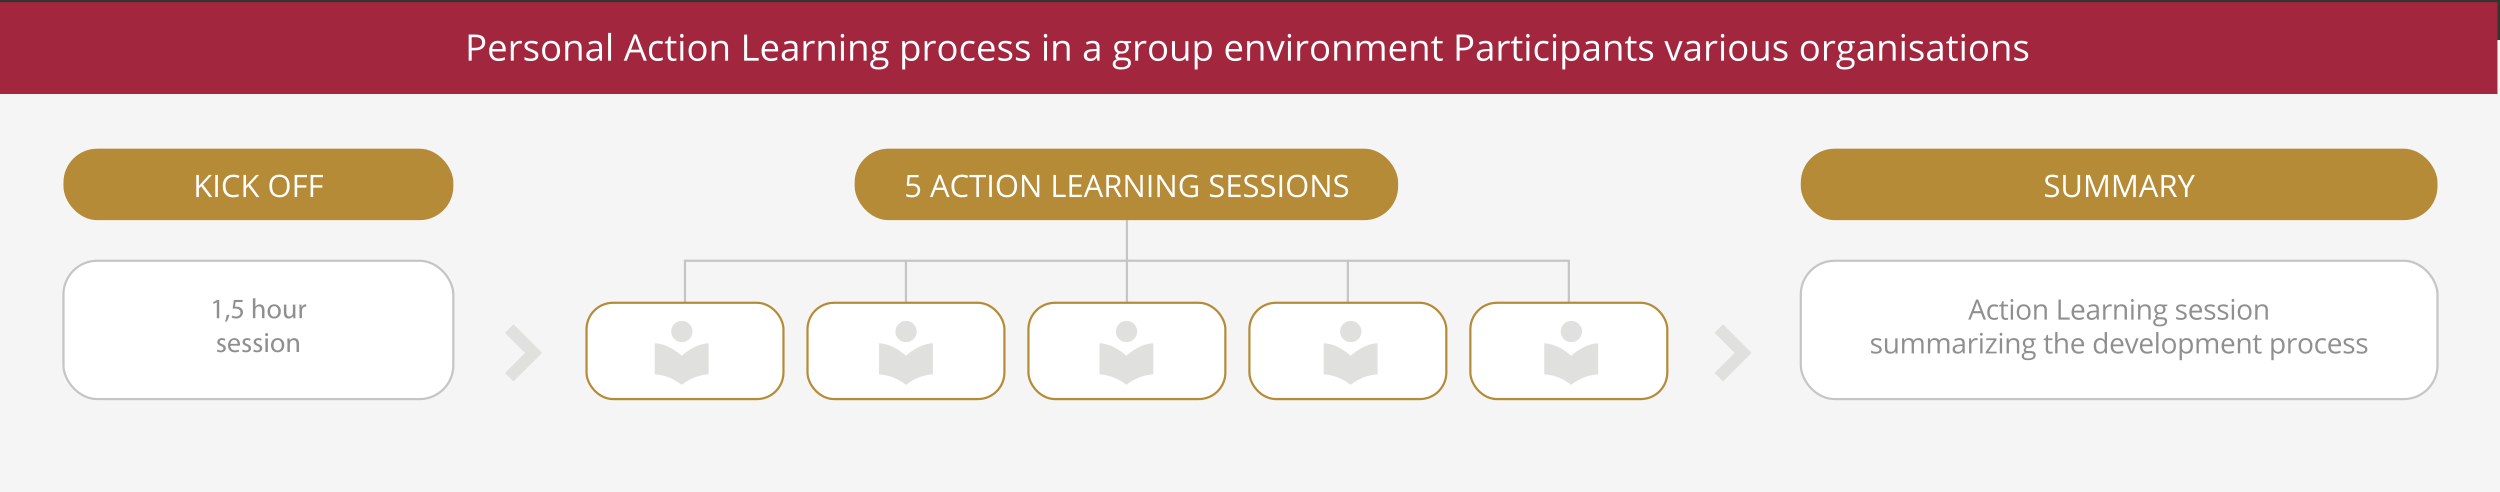<?xml version="1.0" encoding="UTF-8"?><svg id="Layer_1" xmlns="http://www.w3.org/2000/svg" viewBox="0 0 1409.97 277.55"><rect x="0" y="0" width="1409.97" height="277.55" fill="#333333" stroke="none"/><defs><style>.cls-1{fill:#f5f5f5;}.cls-2,.cls-3,.cls-4{fill:#fff;}.cls-5{fill:#a2263e;}.cls-6{fill:#b58b37;}.cls-7{fill:#8f8f8e;}.cls-8{fill:#e0e0df;}.cls-9{fill:none;}.cls-9,.cls-3,.cls-4{stroke-miterlimit:10;}.cls-9,.cls-4{stroke:#c5c5c4;stroke-width:1.25px;}.cls-3{stroke:#b58b38;stroke-width:1.25px;}</style></defs><rect class="cls-1" y="22.58" width="1409.97" height="254.97"/><rect class="cls-4" x="35.79" y="147.07" width="219.89" height="78.01" rx="19.05" ry="19.05"/><rect class="cls-6" x="35.79" y="83.86" width="219.89" height="40.31" rx="19.05" ry="19.05"/><rect class="cls-6" x="1015.63" y="83.86" width="359.09" height="40.31" rx="19.05" ry="19.05"/><rect class="cls-4" x="1015.63" y="147.07" width="359.09" height="78.01" rx="19.05" ry="19.05"/><path class="cls-2" d="m119.71,111.13h-1.71l-4.54-6.05-1.3,1.16v4.89h-1.45v-12.47h1.45v6.18l5.65-6.18h1.71l-5.01,5.42,5.2,7.05Z"/><path class="cls-2" d="m121.42,111.13v-12.47h1.45v12.47h-1.45Z"/><path class="cls-2" d="m131.63,99.78c-1.37,0-2.45.46-3.25,1.37-.79.91-1.19,2.16-1.19,3.75s.38,2.89,1.15,3.78,1.85,1.33,3.27,1.33c.87,0,1.86-.16,2.98-.47v1.27c-.86.32-1.93.49-3.2.49-1.84,0-3.25-.56-4.25-1.67-1-1.11-1.5-2.7-1.5-4.75,0-1.29.24-2.41.72-3.38.48-.97,1.17-1.71,2.08-2.23.91-.52,1.97-.78,3.2-.78,1.31,0,2.45.24,3.43.72l-.61,1.25c-.94-.44-1.89-.67-2.83-.67Z"/><path class="cls-2" d="m146.31,111.13h-1.71l-4.54-6.05-1.3,1.16v4.89h-1.45v-12.47h1.45v6.18l5.65-6.18h1.71l-5.01,5.42,5.2,7.05Z"/><path class="cls-2" d="m163.39,104.88c0,2-.5,3.56-1.51,4.71s-2.41,1.71-4.21,1.71-3.25-.56-4.25-1.68c-1-1.12-1.5-2.71-1.5-4.75s.5-3.6,1.5-4.72c1-1.12,2.42-1.67,4.26-1.67s3.19.57,4.2,1.71c1.01,1.14,1.51,2.71,1.51,4.71Zm-9.93,0c0,1.69.36,2.97,1.08,3.84.72.87,1.76,1.31,3.13,1.31s2.42-.43,3.13-1.3,1.06-2.15,1.06-3.85-.35-2.95-1.05-3.82c-.7-.87-1.74-1.3-3.12-1.3s-2.43.44-3.15,1.31c-.72.87-1.08,2.14-1.08,3.81Z"/><path class="cls-2" d="m167.62,111.13h-1.45v-12.47h6.95v1.29h-5.5v4.56h5.17v1.29h-5.17v5.33Z"/><path class="cls-2" d="m176.63,111.13h-1.45v-12.47h6.95v1.29h-5.5v4.56h5.17v1.29h-5.17v5.33Z"/><path class="cls-2" d="m1161.2,107.81c0,1.1-.4,1.95-1.19,2.57s-1.88.92-3.24.92c-1.48,0-2.62-.19-3.41-.57v-1.4c.51.22,1.07.39,1.67.51s1.2.19,1.79.19c.97,0,1.69-.18,2.18-.55.49-.37.73-.88.73-1.53,0-.43-.09-.79-.26-1.06-.17-.28-.46-.53-.87-.76-.41-.23-1.02-.5-1.85-.79-1.16-.42-1.99-.91-2.49-1.48-.5-.57-.75-1.31-.75-2.23,0-.96.36-1.73,1.08-2.29.72-.57,1.68-.85,2.87-.85s2.38.23,3.42.68l-.45,1.26c-1.03-.43-2.03-.65-3-.65-.77,0-1.37.17-1.8.5-.43.33-.65.79-.65,1.37,0,.43.08.79.24,1.06.16.28.43.53.81.76.38.23.96.48,1.74.76,1.31.47,2.21.97,2.7,1.5.49.53.74,1.23.74,2.08Z"/><path class="cls-2" d="m1173.16,98.66v8.07c0,1.42-.43,2.54-1.29,3.35-.86.81-2.04,1.22-3.54,1.22s-2.66-.41-3.48-1.23c-.82-.82-1.23-1.94-1.23-3.38v-8.03h1.45v8.13c0,1.04.28,1.84.85,2.4.57.56,1.4.84,2.51.84s1.86-.28,2.43-.84c.57-.56.85-1.36.85-2.41v-8.12h1.45Z"/><path class="cls-2" d="m1181.98,111.13l-4.23-11.05h-.07c.08.88.12,1.92.12,3.12v7.93h-1.34v-12.47h2.18l3.95,10.28h.07l3.98-10.28h2.17v12.47h-1.45v-8.03c0-.92.04-1.92.12-3h-.07l-4.26,11.03h-1.17Z"/><path class="cls-2" d="m1197.74,111.13l-4.23-11.05h-.07c.08.88.12,1.92.12,3.12v7.93h-1.34v-12.47h2.18l3.95,10.28h.07l3.98-10.28h2.17v12.47h-1.45v-8.03c0-.92.04-1.92.12-3h-.07l-4.26,11.03h-1.17Z"/><path class="cls-2" d="m1215.83,111.13l-1.55-3.96h-5l-1.54,3.96h-1.47l4.93-12.52h1.22l4.9,12.52h-1.5Zm-2-5.27l-1.45-3.86c-.19-.49-.38-1.09-.58-1.8-.12.55-.3,1.15-.54,1.8l-1.47,3.86h4.03Z"/><path class="cls-2" d="m1220.49,105.95v5.18h-1.45v-12.47h3.42c1.53,0,2.66.29,3.39.88.73.58,1.1,1.47,1.1,2.64,0,1.65-.83,2.76-2.51,3.34l3.39,5.6h-1.71l-3.02-5.18h-2.6Zm0-1.25h1.99c1.02,0,1.77-.2,2.25-.61s.72-1.02.72-1.83-.24-1.42-.73-1.78c-.49-.36-1.27-.55-2.34-.55h-1.88v4.77Z"/><path class="cls-2" d="m1233.01,104.9l3.33-6.23h1.57l-4.16,7.63v4.83h-1.47v-4.77l-4.15-7.7h1.59l3.3,6.23Z"/><polyline class="cls-9" points="386.33 170.77 386.33 147.07 884.8 147.07 884.8 170.77"/><line class="cls-9" x1="635.57" y1="170.77" x2="635.57" y2="124.17"/><line class="cls-9" x1="760.18" y1="170.77" x2="760.18" y2="147.07"/><line class="cls-9" x1="510.95" y1="170.77" x2="510.95" y2="147.07"/><polygon class="cls-8" points="289.62 182.91 284.81 187.72 296.12 199.03 284.81 210.34 289.62 215.14 305.73 199.03 289.62 182.91"/><polygon class="cls-8" points="971.78 182.91 966.98 187.72 978.28 199.03 966.98 210.34 971.78 215.14 987.9 199.03 971.78 182.91"/><rect class="cls-3" x="330.8" y="170.77" width="111.06" height="54.3" rx="14.95" ry="14.95"/><rect class="cls-3" x="455.42" y="170.77" width="111.06" height="54.3" rx="14.95" ry="14.95"/><rect class="cls-3" x="580.03" y="170.77" width="111.06" height="54.3" rx="14.95" ry="14.95"/><rect class="cls-3" x="704.65" y="170.77" width="111.06" height="54.3" rx="14.95" ry="14.95"/><rect class="cls-3" x="829.27" y="170.77" width="111.06" height="54.3" rx="14.95" ry="14.95"/><rect class="cls-6" x="482.02" y="83.86" width="306.51" height="40.31" rx="19.05" ry="19.05"/><path class="cls-2" d="m514.72,103.52c1.31,0,2.35.33,3.1.98.75.65,1.13,1.54,1.13,2.67,0,1.29-.41,2.3-1.23,3.04-.82.73-1.95,1.1-3.4,1.1s-2.48-.22-3.21-.67v-1.36c.4.26.89.46,1.48.6.59.14,1.17.22,1.75.22,1,0,1.78-.24,2.33-.71.55-.47.83-1.15.83-2.05,0-1.74-1.07-2.61-3.2-2.61-.54,0-1.26.08-2.17.25l-.73-.47.47-5.83h6.2v1.3h-4.99l-.32,3.74c.65-.13,1.3-.2,1.95-.2Z"/><path class="cls-2" d="m534.05,111.13l-1.55-3.96h-5l-1.54,3.96h-1.47l4.93-12.52h1.22l4.9,12.52h-1.5Zm-2-5.27l-1.45-3.86c-.19-.49-.38-1.09-.58-1.8-.12.55-.3,1.15-.54,1.8l-1.47,3.86h4.03Z"/><path class="cls-2" d="m542.6,99.78c-1.37,0-2.45.46-3.24,1.37-.79.91-1.19,2.16-1.19,3.75s.38,2.89,1.15,3.78,1.86,1.33,3.27,1.33c.87,0,1.86-.16,2.98-.47v1.27c-.86.32-1.93.49-3.2.49-1.84,0-3.25-.56-4.25-1.67-1-1.11-1.5-2.7-1.5-4.75,0-1.29.24-2.41.72-3.38.48-.97,1.17-1.71,2.08-2.23.91-.52,1.97-.78,3.2-.78,1.31,0,2.45.24,3.43.72l-.61,1.25c-.94-.44-1.89-.67-2.83-.67Z"/><path class="cls-2" d="m552.11,111.13h-1.45v-11.18h-3.95v-1.29h9.35v1.29h-3.95v11.18Z"/><path class="cls-2" d="m557.94,111.13v-12.47h1.45v12.47h-1.45Z"/><path class="cls-2" d="m573.63,104.88c0,2-.5,3.56-1.51,4.71-1.01,1.14-2.41,1.71-4.21,1.71s-3.25-.56-4.25-1.68c-1-1.12-1.5-2.71-1.5-4.75s.5-3.6,1.5-4.72,2.42-1.67,4.26-1.67,3.19.57,4.2,1.71,1.51,2.71,1.51,4.71Zm-9.93,0c0,1.69.36,2.97,1.08,3.84.72.87,1.76,1.31,3.13,1.31s2.42-.43,3.13-1.3,1.06-2.15,1.06-3.85-.35-2.95-1.05-3.82c-.7-.87-1.74-1.3-3.12-1.3s-2.43.44-3.15,1.31c-.72.87-1.08,2.14-1.08,3.81Z"/><path class="cls-2" d="m586.15,111.13h-1.65l-6.81-10.46h-.07c.09,1.23.14,2.35.14,3.38v7.09h-1.34v-12.47h1.64l6.8,10.42h.07c-.01-.15-.04-.65-.08-1.48-.04-.83-.05-1.43-.04-1.79v-7.15h1.36v12.47Z"/><path class="cls-2" d="m594.11,111.13v-12.47h1.45v11.15h5.5v1.31h-6.95Z"/><path class="cls-2" d="m610.13,111.13h-6.95v-12.47h6.95v1.29h-5.5v4.02h5.17v1.28h-5.17v4.59h5.5v1.3Z"/><path class="cls-2" d="m620.72,111.13l-1.55-3.96h-5l-1.53,3.96h-1.47l4.93-12.52h1.22l4.9,12.52h-1.5Zm-2-5.27l-1.45-3.86c-.19-.49-.38-1.09-.58-1.8-.12.55-.3,1.15-.54,1.8l-1.47,3.86h4.03Z"/><path class="cls-2" d="m625.39,105.95v5.18h-1.45v-12.47h3.42c1.53,0,2.66.29,3.39.88.73.58,1.1,1.47,1.1,2.64,0,1.65-.84,2.76-2.51,3.34l3.38,5.6h-1.71l-3.02-5.18h-2.6Zm0-1.25h1.99c1.02,0,1.77-.2,2.25-.61s.72-1.02.72-1.83-.24-1.42-.73-1.78c-.49-.36-1.27-.55-2.34-.55h-1.88v4.77Z"/><path class="cls-2" d="m644.47,111.13h-1.65l-6.81-10.46h-.07c.09,1.23.14,2.35.14,3.38v7.09h-1.34v-12.47h1.64l6.8,10.42h.07c-.01-.15-.04-.65-.08-1.48-.04-.83-.05-1.43-.04-1.79v-7.15h1.36v12.47Z"/><path class="cls-2" d="m647.9,111.13v-12.47h1.45v12.47h-1.45Z"/><path class="cls-2" d="m662.51,111.13h-1.65l-6.81-10.46h-.07c.09,1.23.14,2.35.14,3.38v7.09h-1.34v-12.47h1.64l6.8,10.42h.07c-.01-.15-.04-.65-.08-1.48s-.05-1.43-.04-1.79v-7.15h1.36v12.47Z"/><path class="cls-2" d="m671.42,104.6h4.24v6.06c-.66.21-1.33.37-2.01.48-.68.11-1.47.16-2.37.16-1.89,0-3.36-.56-4.41-1.68-1.05-1.12-1.58-2.7-1.58-4.72,0-1.3.26-2.43.78-3.41.52-.97,1.27-1.72,2.25-2.23s2.12-.77,3.44-.77,2.57.24,3.72.73l-.56,1.28c-1.13-.48-2.21-.72-3.25-.72-1.52,0-2.7.45-3.56,1.36-.85.9-1.28,2.16-1.28,3.76,0,1.68.41,2.96,1.23,3.83s2.03,1.3,3.62,1.3c.86,0,1.71-.1,2.53-.3v-3.84h-2.79v-1.3Z"/><path class="cls-2" d="m690.22,107.81c0,1.1-.4,1.95-1.19,2.57s-1.88.92-3.24.92c-1.48,0-2.62-.19-3.41-.57v-1.4c.51.22,1.07.39,1.67.51s1.2.19,1.79.19c.97,0,1.69-.18,2.18-.55.49-.37.73-.88.73-1.53,0-.43-.09-.79-.26-1.06-.17-.28-.46-.53-.87-.76-.41-.23-1.02-.5-1.85-.79-1.16-.42-1.99-.91-2.49-1.48-.5-.57-.75-1.31-.75-2.23,0-.96.36-1.73,1.08-2.29.72-.57,1.68-.85,2.87-.85s2.38.23,3.42.68l-.45,1.26c-1.03-.43-2.03-.65-3-.65-.77,0-1.37.17-1.8.5-.43.33-.65.79-.65,1.37,0,.43.08.79.24,1.06.16.28.43.53.81.76.38.23.96.48,1.74.76,1.31.47,2.21.97,2.7,1.5.49.53.74,1.23.74,2.08Z"/><path class="cls-2" d="m699.72,111.13h-6.95v-12.47h6.95v1.29h-5.5v4.02h5.17v1.28h-5.17v4.59h5.5v1.3Z"/><path class="cls-2" d="m709.52,107.81c0,1.1-.4,1.95-1.19,2.57s-1.88.92-3.24.92c-1.48,0-2.62-.19-3.41-.57v-1.4c.51.22,1.07.39,1.67.51s1.2.19,1.79.19c.97,0,1.69-.18,2.18-.55.49-.37.73-.88.73-1.53,0-.43-.09-.79-.26-1.06-.17-.28-.46-.53-.87-.76-.41-.23-1.02-.5-1.85-.79-1.16-.42-1.99-.91-2.49-1.48-.5-.57-.75-1.31-.75-2.23,0-.96.36-1.73,1.08-2.29.72-.57,1.68-.85,2.87-.85s2.38.23,3.42.68l-.45,1.26c-1.03-.43-2.03-.65-3-.65-.77,0-1.37.17-1.8.5-.43.33-.65.79-.65,1.37,0,.43.08.79.24,1.06.16.28.43.53.81.76.38.23.96.48,1.74.76,1.31.47,2.21.97,2.7,1.5.49.53.74,1.23.74,2.08Z"/><path class="cls-2" d="m719.1,107.81c0,1.1-.4,1.95-1.19,2.57s-1.88.92-3.24.92c-1.48,0-2.62-.19-3.41-.57v-1.4c.51.22,1.07.39,1.67.51s1.2.19,1.79.19c.97,0,1.69-.18,2.18-.55.49-.37.73-.88.73-1.53,0-.43-.09-.79-.26-1.06-.17-.28-.46-.53-.87-.76-.41-.23-1.02-.5-1.85-.79-1.16-.42-1.99-.91-2.49-1.48-.5-.57-.75-1.31-.75-2.23,0-.96.36-1.73,1.08-2.29.72-.57,1.68-.85,2.87-.85s2.38.23,3.42.68l-.45,1.26c-1.03-.43-2.03-.65-3-.65-.77,0-1.37.17-1.8.5-.43.33-.65.79-.65,1.37,0,.43.08.79.24,1.06.16.28.43.53.81.76.38.23.96.48,1.74.76,1.31.47,2.21.97,2.7,1.5.49.53.74,1.23.74,2.08Z"/><path class="cls-2" d="m721.65,111.13v-12.47h1.45v12.47h-1.45Z"/><path class="cls-2" d="m737.34,104.88c0,2-.5,3.56-1.51,4.71-1.01,1.14-2.41,1.71-4.21,1.71s-3.25-.56-4.25-1.68c-1-1.12-1.5-2.71-1.5-4.75s.5-3.6,1.5-4.72c1-1.12,2.42-1.67,4.26-1.67s3.19.57,4.2,1.71c1.01,1.14,1.51,2.71,1.51,4.71Zm-9.93,0c0,1.69.36,2.97,1.08,3.84.72.87,1.76,1.31,3.13,1.31s2.42-.43,3.13-1.3,1.06-2.15,1.06-3.85-.35-2.95-1.05-3.82c-.7-.87-1.74-1.3-3.12-1.3s-2.43.44-3.15,1.31c-.72.87-1.08,2.14-1.08,3.81Z"/><path class="cls-2" d="m749.86,111.13h-1.65l-6.81-10.46h-.07c.09,1.23.14,2.35.14,3.38v7.09h-1.34v-12.47h1.64l6.8,10.42h.07c-.01-.15-.04-.65-.08-1.48s-.05-1.43-.04-1.79v-7.15h1.36v12.47Z"/><path class="cls-2" d="m760.32,107.81c0,1.1-.4,1.95-1.19,2.57s-1.88.92-3.24.92c-1.48,0-2.62-.19-3.41-.57v-1.4c.51.22,1.07.39,1.67.51s1.2.19,1.79.19c.97,0,1.69-.18,2.18-.55.49-.37.73-.88.73-1.53,0-.43-.09-.79-.26-1.06-.17-.28-.46-.53-.87-.76-.41-.23-1.02-.5-1.85-.79-1.16-.42-1.99-.91-2.49-1.48-.5-.57-.75-1.31-.75-2.23,0-.96.36-1.73,1.08-2.29.72-.57,1.68-.85,2.87-.85s2.38.23,3.42.68l-.45,1.26c-1.03-.43-2.03-.65-3-.65-.77,0-1.37.17-1.8.5-.43.33-.65.79-.65,1.37,0,.43.08.79.24,1.06.16.28.43.53.81.76.38.23.96.48,1.74.76,1.31.47,2.21.97,2.7,1.5.49.53.74,1.23.74,2.08Z"/><path class="cls-7" d="m122.28,170.47h-.03l-1.79.97-.27-1.06,2.25-1.21h1.19v10.32h-1.35v-9.01Z"/><path class="cls-7" d="m126.93,181.43c.35-.94.78-2.63.95-3.79l1.56-.16c-.37,1.35-1.06,3.11-1.51,3.86l-1,.1Z"/><path class="cls-7" d="m136.83,170.34h-3.94l-.4,2.65c.24-.03.46-.06.84-.06.79,0,1.59.17,2.22.55.81.46,1.48,1.35,1.48,2.65,0,2.02-1.6,3.52-3.84,3.52-1.13,0-2.08-.32-2.57-.63l.35-1.06c.43.25,1.27.57,2.21.57,1.32,0,2.44-.86,2.44-2.24-.02-1.33-.9-2.29-2.97-2.29-.59,0-1.05.06-1.43.11l.67-4.95h4.93v1.17Z"/><path class="cls-7" d="m142.63,168.21h1.4v4.79h.03c.22-.4.57-.75,1-.98.41-.24.9-.4,1.43-.4,1.03,0,2.68.63,2.68,3.28v4.57h-1.4v-4.41c0-1.24-.46-2.29-1.78-2.29-.9,0-1.62.63-1.87,1.4-.08.19-.1.4-.1.67v4.63h-1.4v-11.27Z"/><path class="cls-7" d="m158.39,175.58c0,2.84-1.97,4.08-3.82,4.08-2.08,0-3.68-1.52-3.68-3.95,0-2.57,1.68-4.08,3.81-4.08s3.7,1.6,3.7,3.95Zm-6.09.08c0,1.68.97,2.95,2.33,2.95s2.33-1.25,2.33-2.98c0-1.3-.65-2.95-2.3-2.95s-2.37,1.52-2.37,2.98Z"/><path class="cls-7" d="m166.58,177.39c0,.79.02,1.49.06,2.09h-1.24l-.08-1.25h-.03c-.37.62-1.17,1.43-2.54,1.43-1.21,0-2.65-.67-2.65-3.37v-4.49h1.4v4.25c0,1.46.44,2.44,1.71,2.44.94,0,1.59-.65,1.84-1.27.08-.21.13-.46.13-.71v-4.71h1.4v5.59Z"/><path class="cls-7" d="m168.9,174.2c0-.9-.02-1.68-.06-2.4h1.22l.05,1.51h.06c.35-1.03,1.19-1.68,2.13-1.68.16,0,.27.02.4.05v1.32c-.14-.03-.29-.05-.48-.05-.98,0-1.68.75-1.87,1.79-.03.19-.06.41-.06.65v4.09h-1.38v-5.28Z"/><path class="cls-7" d="m122.67,197.1c.41.27,1.14.56,1.84.56,1.02,0,1.49-.51,1.49-1.14,0-.67-.4-1.03-1.43-1.41-1.38-.49-2.03-1.25-2.03-2.17,0-1.24,1-2.25,2.65-2.25.78,0,1.46.22,1.89.48l-.35,1.02c-.3-.19-.86-.45-1.57-.45-.83,0-1.29.48-1.29,1.05,0,.63.46.92,1.46,1.3,1.33.51,2.02,1.17,2.02,2.32,0,1.35-1.05,2.3-2.87,2.3-.84,0-1.62-.21-2.16-.52l.35-1.06Z"/><path class="cls-7" d="m129.93,194.95c.03,1.89,1.24,2.67,2.63,2.67,1,0,1.6-.17,2.13-.4l.24,1c-.49.22-1.33.48-2.55.48-2.37,0-3.78-1.55-3.78-3.87s1.37-4.14,3.6-4.14c2.51,0,3.17,2.21,3.17,3.62,0,.29-.03.51-.05.65h-5.4Zm4.09-1c.02-.89-.37-2.27-1.94-2.27-1.41,0-2.03,1.3-2.14,2.27h4.08Z"/><path class="cls-7" d="m136.91,197.1c.41.27,1.14.56,1.84.56,1.02,0,1.49-.51,1.49-1.14,0-.67-.4-1.03-1.43-1.41-1.38-.49-2.03-1.25-2.03-2.17,0-1.24,1-2.25,2.65-2.25.78,0,1.46.22,1.89.48l-.35,1.02c-.3-.19-.86-.45-1.57-.45-.83,0-1.29.48-1.29,1.05,0,.63.46.92,1.46,1.3,1.33.51,2.02,1.17,2.02,2.32,0,1.35-1.05,2.3-2.87,2.3-.84,0-1.62-.21-2.16-.52l.35-1.06Z"/><path class="cls-7" d="m143.2,197.1c.41.27,1.14.56,1.84.56,1.02,0,1.49-.51,1.49-1.14,0-.67-.4-1.03-1.43-1.41-1.38-.49-2.03-1.25-2.03-2.17,0-1.24,1-2.25,2.65-2.25.78,0,1.46.22,1.89.48l-.35,1.02c-.3-.19-.86-.45-1.57-.45-.83,0-1.29.48-1.29,1.05,0,.63.46.92,1.46,1.3,1.33.51,2.02,1.17,2.02,2.32,0,1.35-1.05,2.3-2.87,2.3-.84,0-1.62-.21-2.16-.52l.35-1.06Z"/><path class="cls-7" d="m151.23,188.69c.02.48-.33.86-.89.86-.49,0-.84-.38-.84-.86s.36-.87.87-.87.86.38.86.87Zm-1.56,9.84v-7.68h1.4v7.68h-1.4Z"/><path class="cls-7" d="m160.34,194.63c0,2.84-1.97,4.08-3.82,4.08-2.08,0-3.68-1.52-3.68-3.95,0-2.57,1.68-4.08,3.81-4.08s3.7,1.6,3.7,3.95Zm-6.09.08c0,1.68.97,2.95,2.33,2.95s2.33-1.25,2.33-2.98c0-1.3-.65-2.95-2.3-2.95s-2.36,1.52-2.36,2.98Z"/><path class="cls-7" d="m162.11,192.93c0-.79-.02-1.45-.06-2.08h1.24l.08,1.27h.03c.38-.73,1.27-1.44,2.54-1.44,1.06,0,2.71.63,2.71,3.27v4.59h-1.4v-4.43c0-1.24-.46-2.27-1.78-2.27-.92,0-1.63.65-1.87,1.43-.06.18-.1.41-.1.65v4.62h-1.4v-5.6Z"/><path class="cls-7" d="m1118.73,180.27l-1.41-3.6h-4.54l-1.4,3.6h-1.33l4.48-11.38h1.11l4.46,11.38h-1.36Zm-1.82-4.79l-1.32-3.51c-.17-.44-.35-.99-.53-1.64-.11.5-.28,1.04-.49,1.64l-1.33,3.51h3.67Z"/><path class="cls-7" d="m1124.67,180.43c-1.23,0-2.18-.38-2.86-1.14-.67-.76-1.01-1.83-1.01-3.21s.34-2.52,1.03-3.29c.68-.78,1.66-1.16,2.93-1.16.41,0,.82.04,1.22.13s.73.19.96.31l-.4,1.09c-.28-.11-.59-.21-.93-.28-.34-.07-.63-.11-.89-.11-1.73,0-2.59,1.1-2.59,3.3,0,1.04.21,1.84.63,2.4.42.56,1.04.84,1.87.84.71,0,1.43-.15,2.18-.46v1.14c-.57.29-1.28.44-2.15.44Z"/><path class="cls-7" d="m1131.38,179.37c.23,0,.45-.02.66-.05s.38-.07.5-.1v.98c-.14.07-.34.12-.62.17-.27.04-.52.07-.73.07-1.64,0-2.47-.87-2.47-2.6v-5.05h-1.22v-.62l1.22-.54.54-1.81h.74v1.97h2.46v1h-2.46v5c0,.51.12.9.36,1.18.24.27.58.41,1,.41Z"/><path class="cls-7" d="m1133.94,169.48c0-.29.07-.51.22-.65s.33-.21.54-.21.38.07.54.21c.15.14.22.35.22.64s-.08.5-.22.65c-.15.14-.33.21-.54.21-.22,0-.4-.07-.54-.21-.14-.14-.22-.36-.22-.65Zm1.4,10.8h-1.29v-8.5h1.29v8.5Z"/><path class="cls-7" d="m1145.21,176.02c0,1.39-.35,2.47-1.05,3.24-.7.78-1.66,1.17-2.89,1.17-.76,0-1.43-.18-2.02-.54s-1.04-.87-1.36-1.53c-.32-.67-.48-1.45-.48-2.34,0-1.38.35-2.46,1.04-3.24.69-.77,1.65-1.16,2.88-1.16s2.13.4,2.83,1.19,1.05,1.86,1.05,3.21Zm-6.47,0c0,1.09.22,1.91.65,2.48.43.57,1.07.85,1.92.85s1.48-.28,1.92-.85c.44-.57.66-1.39.66-2.48s-.22-1.9-.66-2.46-1.08-.84-1.93-.84-1.48.28-1.91.83-.64,1.38-.64,2.47Z"/><path class="cls-7" d="m1153.09,180.27v-5.5c0-.69-.16-1.21-.47-1.55-.31-.34-.81-.51-1.48-.51-.89,0-1.54.24-1.95.72-.41.48-.62,1.27-.62,2.38v4.46h-1.29v-8.5h1.05l.21,1.16h.06c.26-.42.63-.74,1.11-.97.48-.23,1-.35,1.59-.35,1.02,0,1.79.25,2.31.74.52.49.78,1.28.78,2.37v5.54h-1.29Z"/><path class="cls-7" d="m1160.96,180.27v-11.33h1.32v10.14h5v1.19h-6.32Z"/><path class="cls-7" d="m1172.4,180.43c-1.26,0-2.25-.38-2.97-1.15-.73-.76-1.09-1.83-1.09-3.19s.34-2.46,1.01-3.26c.67-.81,1.58-1.21,2.72-1.21,1.06,0,1.91.35,2.53,1.05s.93,1.62.93,2.77v.81h-5.85c.03,1,.28,1.75.76,2.27.48.52,1.15.78,2.02.78.92,0,1.82-.19,2.71-.57v1.15c-.45.2-.88.34-1.29.42-.41.08-.9.13-1.47.13Zm-.35-7.73c-.68,0-1.23.22-1.63.67-.41.45-.64,1.06-.72,1.85h4.44c0-.81-.18-1.43-.54-1.86-.36-.43-.88-.65-1.55-.65Z"/><path class="cls-7" d="m1182.75,180.27l-.26-1.21h-.06c-.42.53-.85.89-1.27,1.08s-.95.28-1.58.28c-.84,0-1.5-.22-1.98-.65-.48-.43-.72-1.05-.72-1.85,0-1.72,1.37-2.62,4.12-2.7l1.44-.05v-.53c0-.67-.14-1.16-.43-1.48s-.75-.48-1.38-.48c-.71,0-1.51.22-2.4.65l-.39-.99c.42-.23.88-.41,1.38-.53.5-.13,1-.19,1.5-.19,1.01,0,1.76.23,2.25.67.49.45.73,1.17.73,2.16v5.8h-.95Zm-2.91-.91c.8,0,1.43-.22,1.89-.66.46-.44.69-1.05.69-1.84v-.77l-1.29.05c-1.02.04-1.76.2-2.21.48-.45.28-.68.72-.68,1.31,0,.46.14.82.42,1.06.28.24.68.37,1.18.37Z"/><path class="cls-7" d="m1190.04,171.62c.38,0,.72.03,1.02.09l-.18,1.19c-.35-.08-.66-.12-.93-.12-.69,0-1.28.28-1.76.84-.49.56-.73,1.25-.73,2.09v4.56h-1.29v-8.5h1.06l.15,1.57h.06c.32-.55.7-.98,1.14-1.28s.93-.45,1.46-.45Z"/><path class="cls-7" d="m1198.27,180.27v-5.5c0-.69-.16-1.21-.47-1.55-.31-.34-.81-.51-1.48-.51-.89,0-1.54.24-1.95.72-.41.48-.62,1.27-.62,2.38v4.46h-1.29v-8.5h1.05l.21,1.16h.06c.26-.42.63-.74,1.11-.97.48-.23,1-.35,1.59-.35,1.02,0,1.79.25,2.31.74.52.49.78,1.28.78,2.37v5.54h-1.29Z"/><path class="cls-7" d="m1201.9,169.48c0-.29.07-.51.22-.65s.33-.21.54-.21.38.07.54.21c.15.14.22.35.22.64s-.08.5-.22.65c-.15.14-.33.21-.54.21-.22,0-.4-.07-.54-.21-.14-.14-.22-.36-.22-.65Zm1.4,10.8h-1.29v-8.5h1.29v8.5Z"/><path class="cls-7" d="m1211.65,180.27v-5.5c0-.69-.16-1.21-.47-1.55-.31-.34-.81-.51-1.48-.51-.89,0-1.54.24-1.95.72-.41.48-.62,1.27-.62,2.38v4.46h-1.29v-8.5h1.05l.21,1.16h.06c.26-.42.63-.74,1.11-.97.48-.23,1-.35,1.59-.35,1.02,0,1.79.25,2.31.74.52.49.78,1.28.78,2.37v5.54h-1.29Z"/><path class="cls-7" d="m1222.34,171.78v.81l-1.57.19c.14.18.27.42.39.71.11.29.17.62.17.99,0,.83-.29,1.5-.85,1.99s-1.35.74-2.34.74c-.25,0-.49-.02-.71-.06-.55.29-.82.65-.82,1.09,0,.23.1.41.29.52.19.11.52.17.98.17h1.5c.92,0,1.63.19,2.12.58.49.39.74.95.74,1.69,0,.94-.38,1.66-1.13,2.15-.75.49-1.86.74-3.3.74-1.11,0-1.97-.21-2.57-.62-.6-.41-.9-1-.9-1.75,0-.52.17-.96.5-1.34.33-.38.79-.63,1.39-.77-.22-.1-.4-.25-.55-.46-.15-.21-.22-.45-.22-.72,0-.31.08-.58.25-.81.17-.23.43-.46.78-.67-.44-.18-.8-.49-1.07-.92-.28-.43-.42-.93-.42-1.49,0-.93.28-1.65.84-2.15.56-.5,1.35-.76,2.37-.76.44,0,.84.05,1.2.16h2.94Zm-6.77,9.92c0,.46.19.81.58,1.05.39.24.94.36,1.67.36,1.08,0,1.88-.16,2.4-.49.52-.32.78-.76.78-1.31,0-.46-.14-.78-.43-.96-.28-.18-.82-.27-1.6-.27h-1.54c-.58,0-1.04.14-1.36.42-.33.28-.49.68-.49,1.2Zm.7-7.2c0,.59.17,1.04.5,1.35.34.3.8.46,1.4.46,1.26,0,1.88-.61,1.88-1.83s-.64-1.92-1.91-1.92c-.6,0-1.07.16-1.4.49-.33.33-.49.81-.49,1.45Z"/><path class="cls-7" d="m1233.31,177.96c0,.79-.29,1.4-.88,1.83-.59.43-1.42.64-2.48.64-1.13,0-2-.18-2.64-.54v-1.19c.41.21.85.37,1.31.49s.92.18,1.35.18c.67,0,1.19-.11,1.55-.32.36-.21.54-.54.54-.98,0-.33-.14-.61-.43-.85-.29-.24-.85-.51-1.68-.83-.79-.29-1.35-.55-1.69-.77-.33-.22-.58-.47-.75-.75-.16-.28-.24-.61-.24-1,0-.69.28-1.24.85-1.64.56-.4,1.34-.6,2.32-.6.92,0,1.81.19,2.68.56l-.46,1.05c-.85-.35-1.62-.53-2.32-.53-.61,0-1.07.1-1.38.29-.31.19-.46.45-.46.79,0,.23.06.42.17.58s.3.31.56.46c.26.14.75.35,1.49.63,1.01.37,1.69.74,2.04,1.11.35.37.53.84.53,1.4Z"/><path class="cls-7" d="m1238.8,180.43c-1.26,0-2.25-.38-2.97-1.15-.73-.76-1.09-1.83-1.09-3.19s.34-2.46,1.01-3.26c.67-.81,1.58-1.21,2.72-1.21,1.06,0,1.91.35,2.53,1.05s.93,1.62.93,2.77v.81h-5.85c.03,1,.28,1.75.76,2.27.48.52,1.15.78,2.02.78.92,0,1.82-.19,2.71-.57v1.15c-.45.2-.88.34-1.29.42-.41.08-.9.13-1.47.13Zm-.35-7.73c-.68,0-1.23.22-1.63.67-.41.45-.64,1.06-.72,1.85h4.44c0-.81-.18-1.43-.54-1.86-.36-.43-.88-.65-1.55-.65Z"/><path class="cls-7" d="m1249.41,177.96c0,.79-.29,1.4-.88,1.83-.59.43-1.42.64-2.48.64-1.13,0-2-.18-2.64-.54v-1.19c.41.21.85.37,1.31.49s.92.18,1.35.18c.67,0,1.19-.11,1.55-.32.36-.21.54-.54.54-.98,0-.33-.14-.61-.43-.85-.29-.24-.85-.51-1.68-.83-.79-.29-1.35-.55-1.69-.77-.33-.22-.58-.47-.75-.75-.16-.28-.24-.61-.24-1,0-.69.28-1.24.85-1.64.56-.4,1.34-.6,2.32-.6.92,0,1.81.19,2.68.56l-.46,1.05c-.85-.35-1.62-.53-2.32-.53-.61,0-1.07.1-1.38.29-.31.19-.46.45-.46.79,0,.23.06.42.17.58s.3.31.56.46c.26.14.75.35,1.49.63,1.01.37,1.69.74,2.04,1.11.35.37.53.84.53,1.4Z"/><path class="cls-7" d="m1256.79,177.96c0,.79-.29,1.4-.88,1.83-.59.43-1.42.64-2.48.64-1.13,0-2-.18-2.64-.54v-1.19c.41.21.85.37,1.31.49s.92.18,1.35.18c.67,0,1.19-.11,1.55-.32.36-.21.54-.54.54-.98,0-.33-.14-.61-.43-.85-.29-.24-.85-.51-1.68-.83-.79-.29-1.35-.55-1.69-.77-.33-.22-.58-.47-.75-.75-.16-.28-.24-.61-.24-1,0-.69.28-1.24.85-1.64.56-.4,1.34-.6,2.32-.6.92,0,1.81.19,2.68.56l-.46,1.05c-.85-.35-1.62-.53-2.32-.53-.61,0-1.07.1-1.38.29-.31.19-.46.45-.46.79,0,.23.06.42.17.58s.3.31.56.46c.26.14.75.35,1.49.63,1.01.37,1.69.74,2.04,1.11.35.37.53.84.53,1.4Z"/><path class="cls-7" d="m1258.59,169.48c0-.29.07-.51.22-.65s.33-.21.54-.21.38.07.54.21c.15.14.22.35.22.64s-.08.5-.22.65c-.15.14-.33.21-.54.21-.22,0-.4-.07-.54-.21-.14-.14-.22-.36-.22-.65Zm1.4,10.8h-1.29v-8.5h1.29v8.5Z"/><path class="cls-7" d="m1269.85,176.02c0,1.39-.35,2.47-1.05,3.24-.7.78-1.66,1.17-2.89,1.17-.76,0-1.43-.18-2.02-.54s-1.04-.87-1.36-1.53c-.32-.67-.48-1.45-.48-2.34,0-1.38.35-2.46,1.04-3.24.69-.77,1.65-1.16,2.88-1.16s2.13.4,2.83,1.19,1.05,1.86,1.05,3.21Zm-6.47,0c0,1.09.22,1.91.65,2.48.43.57,1.07.85,1.92.85s1.48-.28,1.92-.85c.44-.57.66-1.39.66-2.48s-.22-1.9-.66-2.46-1.08-.84-1.93-.84-1.48.28-1.91.83-.64,1.38-.64,2.47Z"/><path class="cls-7" d="m1277.73,180.27v-5.5c0-.69-.16-1.21-.47-1.55-.31-.34-.81-.51-1.48-.51-.89,0-1.54.24-1.95.72-.41.48-.62,1.27-.62,2.38v4.46h-1.29v-8.5h1.05l.21,1.16h.06c.26-.42.63-.74,1.11-.97.48-.23,1-.35,1.59-.35,1.02,0,1.79.25,2.31.74.52.49.78,1.28.78,2.37v5.54h-1.29Z"/><path class="cls-7" d="m1061.28,197.01c0,.79-.29,1.4-.88,1.83-.59.43-1.42.64-2.48.64-1.13,0-2-.18-2.64-.54v-1.19c.41.21.85.37,1.31.49.47.12.92.18,1.35.18.67,0,1.19-.11,1.55-.32.36-.21.54-.54.54-.98,0-.33-.14-.61-.43-.85-.29-.24-.85-.51-1.68-.83-.79-.29-1.35-.55-1.69-.77-.33-.22-.58-.47-.75-.75-.16-.28-.24-.61-.24-1,0-.69.28-1.24.85-1.64.56-.4,1.34-.6,2.32-.6.92,0,1.81.19,2.68.56l-.46,1.05c-.85-.35-1.62-.53-2.32-.53-.61,0-1.07.1-1.38.29-.31.19-.46.46-.46.79,0,.23.06.42.17.58s.3.31.56.46c.26.15.75.35,1.49.63,1.01.37,1.69.74,2.04,1.11.35.37.53.84.53,1.4Z"/><path class="cls-7" d="m1064.39,190.83v5.51c0,.69.16,1.21.47,1.55.31.34.81.51,1.48.51.89,0,1.54-.24,1.95-.73s.62-1.28.62-2.38v-4.46h1.29v8.5h-1.06l-.19-1.14h-.07c-.26.42-.63.74-1.1.96-.47.22-1,.33-1.6.33-1.03,0-1.81-.25-2.32-.74-.51-.49-.77-1.28-.77-2.36v-5.56h1.3Z"/><path class="cls-7" d="m1083.57,199.33v-5.53c0-.68-.14-1.18-.43-1.52-.29-.34-.74-.51-1.35-.51-.8,0-1.39.23-1.78.69-.38.46-.57,1.17-.57,2.12v4.74h-1.29v-5.53c0-.68-.14-1.18-.43-1.52-.29-.34-.74-.51-1.36-.51-.81,0-1.4.24-1.77.72-.37.48-.56,1.28-.56,2.38v4.46h-1.29v-8.5h1.05l.21,1.16h.06c.24-.41.58-.74,1.03-.97.44-.23.94-.35,1.48-.35,1.33,0,2.2.48,2.61,1.44h.06c.25-.44.62-.79,1.1-1.05s1.03-.39,1.64-.39c.96,0,1.68.25,2.16.74.48.49.72,1.28.72,2.37v5.54h-1.29Z"/><path class="cls-7" d="m1098.14,199.33v-5.53c0-.68-.14-1.18-.43-1.52-.29-.34-.74-.51-1.35-.51-.8,0-1.39.23-1.78.69-.38.46-.57,1.17-.57,2.12v4.74h-1.29v-5.53c0-.68-.14-1.18-.43-1.52-.29-.34-.74-.51-1.36-.51-.81,0-1.4.24-1.77.72-.37.48-.56,1.28-.56,2.38v4.46h-1.29v-8.5h1.05l.21,1.16h.06c.24-.41.58-.74,1.03-.97.44-.23.94-.35,1.48-.35,1.33,0,2.2.48,2.61,1.44h.06c.25-.44.62-.79,1.1-1.05s1.03-.39,1.64-.39c.96,0,1.68.25,2.16.74.48.49.72,1.28.72,2.37v5.54h-1.29Z"/><path class="cls-7" d="m1107.12,199.33l-.26-1.21h-.06c-.42.53-.85.89-1.27,1.08s-.95.28-1.58.28c-.84,0-1.5-.22-1.98-.65-.48-.43-.72-1.05-.72-1.85,0-1.72,1.37-2.62,4.12-2.7l1.44-.05v-.53c0-.67-.14-1.16-.43-1.48-.29-.32-.75-.48-1.38-.48-.71,0-1.51.22-2.4.65l-.39-.98c.42-.23.88-.41,1.38-.54.5-.13,1-.19,1.5-.19,1.01,0,1.76.22,2.25.67.49.45.73,1.17.73,2.16v5.8h-.95Zm-2.91-.91c.8,0,1.43-.22,1.89-.66.46-.44.69-1.05.69-1.84v-.77l-1.29.05c-1.02.04-1.76.2-2.21.48s-.68.72-.68,1.31c0,.47.14.82.42,1.06s.68.36,1.18.36Z"/><path class="cls-7" d="m1114.41,190.67c.38,0,.72.03,1.02.09l-.18,1.19c-.35-.08-.66-.12-.93-.12-.69,0-1.28.28-1.76.84-.49.56-.73,1.25-.73,2.08v4.56h-1.29v-8.5h1.06l.15,1.57h.06c.32-.55.7-.98,1.14-1.28s.93-.45,1.46-.45Z"/><path class="cls-7" d="m1116.71,188.53c0-.29.07-.51.22-.65.14-.14.33-.21.54-.21s.38.07.54.21c.15.14.22.35.22.64s-.08.5-.22.65c-.15.14-.33.21-.54.21-.22,0-.4-.07-.54-.21s-.22-.36-.22-.65Zm1.4,10.8h-1.29v-8.5h1.29v8.5Z"/><path class="cls-7" d="m1126.08,199.33h-6.16v-.88l4.64-6.62h-4.35v-1h5.76v1l-4.57,6.5h4.69v1Z"/><path class="cls-7" d="m1127.77,188.53c0-.29.07-.51.22-.65.14-.14.33-.21.54-.21s.38.07.54.21c.15.14.22.35.22.64s-.08.5-.22.65c-.15.14-.33.21-.54.21-.22,0-.4-.07-.54-.21s-.22-.36-.22-.65Zm1.4,10.8h-1.29v-8.5h1.29v8.5Z"/><path class="cls-7" d="m1137.52,199.33v-5.5c0-.69-.16-1.21-.47-1.55-.31-.34-.81-.51-1.48-.51-.89,0-1.54.24-1.95.72-.41.48-.62,1.27-.62,2.38v4.46h-1.29v-8.5h1.05l.21,1.16h.06c.26-.42.63-.74,1.11-.97.48-.23,1-.34,1.59-.34,1.02,0,1.79.25,2.31.74.52.49.78,1.28.78,2.37v5.54h-1.29Z"/><path class="cls-7" d="m1148.21,190.83v.81l-1.57.19c.14.18.27.42.39.71.11.29.17.62.17.99,0,.83-.29,1.5-.85,1.99s-1.35.74-2.34.74c-.25,0-.49-.02-.71-.06-.55.29-.82.65-.82,1.09,0,.23.1.4.29.52s.52.17.98.17h1.5c.92,0,1.63.19,2.12.58.49.39.74.95.74,1.69,0,.94-.38,1.66-1.13,2.15-.75.49-1.86.74-3.3.74-1.11,0-1.97-.21-2.57-.62-.6-.41-.9-1-.9-1.75,0-.52.17-.96.5-1.34.33-.38.79-.63,1.39-.77-.22-.1-.4-.25-.55-.46-.15-.21-.22-.45-.22-.72,0-.31.08-.58.25-.81.17-.23.43-.46.78-.67-.44-.18-.8-.49-1.07-.92-.28-.43-.42-.93-.42-1.49,0-.93.28-1.65.84-2.15.56-.5,1.35-.76,2.37-.76.44,0,.84.05,1.2.16h2.94Zm-6.77,9.92c0,.46.19.81.58,1.05.39.24.94.36,1.67.36,1.08,0,1.88-.16,2.4-.48.52-.32.78-.76.78-1.31,0-.46-.14-.78-.43-.96-.28-.18-.82-.27-1.6-.27h-1.54c-.58,0-1.04.14-1.36.42-.33.28-.49.68-.49,1.2Zm.7-7.2c0,.59.17,1.04.5,1.35s.8.46,1.4.46c1.26,0,1.88-.61,1.88-1.83s-.64-1.92-1.91-1.92c-.6,0-1.07.16-1.4.49s-.49.81-.49,1.45Z"/><path class="cls-7" d="m1156.45,198.42c.23,0,.45-.02.66-.05.21-.03.38-.07.5-.1v.98c-.14.07-.34.12-.62.17s-.52.07-.73.07c-1.64,0-2.47-.87-2.47-2.6v-5.05h-1.22v-.62l1.22-.54.54-1.81h.74v1.97h2.46v1h-2.46v5c0,.51.12.9.36,1.18.24.27.58.41,1,.41Z"/><path class="cls-7" d="m1164.93,199.33v-5.5c0-.69-.16-1.21-.47-1.55-.31-.34-.81-.51-1.48-.51-.89,0-1.55.24-1.96.73-.41.49-.62,1.28-.62,2.39v4.44h-1.29v-12.06h1.29v3.65c0,.44-.02.8-.06,1.09h.08c.25-.41.61-.73,1.08-.96s1-.35,1.6-.35c1.04,0,1.82.25,2.34.74.52.49.78,1.28.78,2.35v5.54h-1.29Z"/><path class="cls-7" d="m1172.26,199.48c-1.26,0-2.25-.38-2.97-1.15-.73-.76-1.09-1.83-1.09-3.19s.34-2.46,1.01-3.26c.67-.81,1.58-1.21,2.72-1.21,1.06,0,1.91.35,2.53,1.05s.93,1.62.93,2.77v.81h-5.85c.03,1,.28,1.75.76,2.27.48.52,1.15.78,2.02.78.92,0,1.82-.19,2.71-.57v1.15c-.45.2-.88.34-1.29.42-.41.08-.9.13-1.47.13Zm-.35-7.73c-.68,0-1.23.22-1.63.67-.41.44-.64,1.06-.72,1.84h4.44c0-.81-.18-1.43-.54-1.86-.36-.43-.88-.65-1.55-.65Z"/><path class="cls-7" d="m1187.1,198.19h-.07c-.59.86-1.48,1.29-2.67,1.29-1.11,0-1.98-.38-2.59-1.14-.62-.76-.93-1.84-.93-3.24s.31-2.49.93-3.26c.62-.78,1.48-1.16,2.59-1.16s2.04.42,2.65,1.26h.1l-.05-.61-.03-.6v-3.46h1.29v12.06h-1.05l-.17-1.14Zm-2.57.22c.88,0,1.52-.24,1.91-.72.4-.48.59-1.25.59-2.31v-.27c0-1.2-.2-2.06-.6-2.58-.4-.51-1.04-.77-1.92-.77-.75,0-1.33.29-1.73.88-.4.59-.6,1.42-.6,2.48s.2,1.91.6,2.46c.4.55.98.83,1.75.83Z"/><path class="cls-7" d="m1194.45,199.48c-1.26,0-2.25-.38-2.97-1.15-.73-.76-1.09-1.83-1.09-3.19s.34-2.46,1.01-3.26c.67-.81,1.58-1.21,2.72-1.21,1.06,0,1.91.35,2.53,1.05s.93,1.62.93,2.77v.81h-5.85c.03,1,.28,1.75.76,2.27.48.52,1.15.78,2.02.78.92,0,1.82-.19,2.71-.57v1.15c-.45.2-.88.34-1.29.42-.41.08-.9.13-1.47.13Zm-.35-7.73c-.68,0-1.23.22-1.63.67-.41.44-.64,1.06-.72,1.84h4.44c0-.81-.18-1.43-.54-1.86-.36-.43-.88-.65-1.55-.65Z"/><path class="cls-7" d="m1201.43,199.33l-3.22-8.5h1.38l1.83,5.04c.41,1.18.66,1.94.73,2.29h.06c.06-.27.24-.84.54-1.7.3-.86.98-2.74,2.03-5.63h1.38l-3.22,8.5h-1.5Z"/><path class="cls-7" d="m1210.93,199.48c-1.26,0-2.25-.38-2.97-1.15-.73-.76-1.09-1.83-1.09-3.19s.34-2.46,1.01-3.26c.67-.81,1.58-1.21,2.72-1.21,1.06,0,1.91.35,2.53,1.05s.93,1.62.93,2.77v.81h-5.85c.03,1,.28,1.75.76,2.27.48.52,1.15.78,2.02.78.92,0,1.82-.19,2.71-.57v1.15c-.45.2-.88.34-1.29.42-.41.08-.9.13-1.47.13Zm-.35-7.73c-.68,0-1.23.22-1.63.67-.41.44-.64,1.06-.72,1.84h4.44c0-.81-.18-1.43-.54-1.86-.36-.43-.88-.65-1.55-.65Z"/><path class="cls-7" d="m1217.34,199.33h-1.29v-12.06h1.29v12.06Z"/><path class="cls-7" d="m1227.21,195.07c0,1.38-.35,2.47-1.05,3.24-.7.78-1.66,1.17-2.89,1.17-.76,0-1.43-.18-2.02-.54s-1.04-.87-1.36-1.54-.48-1.45-.48-2.34c0-1.38.35-2.46,1.04-3.24.69-.77,1.65-1.16,2.88-1.16s2.13.4,2.83,1.19c.7.79,1.05,1.86,1.05,3.21Zm-6.47,0c0,1.08.22,1.91.65,2.48s1.07.85,1.92.85,1.48-.28,1.92-.85c.44-.57.66-1.39.66-2.48s-.22-1.9-.66-2.46c-.44-.56-1.08-.84-1.93-.84s-1.48.28-1.91.83c-.43.55-.64,1.38-.64,2.47Z"/><path class="cls-7" d="m1233.23,199.48c-.55,0-1.06-.1-1.51-.31-.46-.2-.84-.52-1.15-.94h-.09c.06.5.09.97.09,1.41v3.5h-1.29v-12.31h1.05l.18,1.16h.06c.33-.46.72-.8,1.16-1.01.44-.21.94-.31,1.51-.31,1.13,0,2,.38,2.61,1.16.61.77.92,1.85.92,3.24s-.31,2.48-.93,3.25c-.62.77-1.49,1.16-2.59,1.16Zm-.19-7.71c-.87,0-1.5.24-1.88.72-.39.48-.59,1.25-.6,2.29v.29c0,1.19.2,2.05.6,2.56.4.51,1.04.77,1.92.77.73,0,1.31-.3,1.72-.89.42-.59.62-1.41.62-2.46s-.21-1.87-.62-2.44c-.42-.57-1-.85-1.76-.85Z"/><path class="cls-7" d="m1249.64,199.33v-5.53c0-.68-.14-1.18-.43-1.52-.29-.34-.74-.51-1.35-.51-.8,0-1.39.23-1.78.69-.38.46-.57,1.17-.57,2.12v4.74h-1.29v-5.53c0-.68-.14-1.18-.43-1.52-.29-.34-.74-.51-1.36-.51-.81,0-1.4.24-1.77.72-.37.48-.56,1.28-.56,2.38v4.46h-1.29v-8.5h1.05l.21,1.16h.06c.24-.41.58-.74,1.03-.97.44-.23.94-.35,1.48-.35,1.33,0,2.2.48,2.61,1.44h.06c.25-.44.62-.79,1.1-1.05s1.03-.39,1.64-.39c.96,0,1.68.25,2.16.74.48.49.72,1.28.72,2.37v5.54h-1.29Z"/><path class="cls-7" d="m1256.98,199.48c-1.26,0-2.25-.38-2.97-1.15-.73-.76-1.09-1.83-1.09-3.19s.34-2.46,1.01-3.26c.67-.81,1.58-1.21,2.72-1.21,1.06,0,1.91.35,2.53,1.05s.93,1.62.93,2.77v.81h-5.85c.03,1,.28,1.75.76,2.27.48.52,1.15.78,2.02.78.92,0,1.82-.19,2.71-.57v1.15c-.45.2-.88.34-1.29.42-.41.08-.9.13-1.47.13Zm-.35-7.73c-.68,0-1.23.22-1.63.67-.41.44-.64,1.06-.72,1.84h4.44c0-.81-.18-1.43-.54-1.86-.36-.43-.88-.65-1.55-.65Z"/><path class="cls-7" d="m1267.92,199.33v-5.5c0-.69-.16-1.21-.47-1.55-.31-.34-.81-.51-1.48-.51-.89,0-1.54.24-1.95.72-.41.48-.62,1.27-.62,2.38v4.46h-1.29v-8.5h1.05l.21,1.16h.06c.26-.42.63-.74,1.11-.97.48-.23,1-.34,1.59-.34,1.02,0,1.79.25,2.31.74.52.49.78,1.28.78,2.37v5.54h-1.29Z"/><path class="cls-7" d="m1274.41,198.42c.23,0,.45-.02.66-.05.21-.03.38-.07.5-.1v.98c-.14.07-.34.12-.62.17s-.52.07-.73.07c-1.64,0-2.47-.87-2.47-2.6v-5.05h-1.22v-.62l1.22-.54.54-1.81h.74v1.97h2.46v1h-2.46v5c0,.51.12.9.36,1.18.24.27.58.41,1,.41Z"/><path class="cls-7" d="m1284.96,199.48c-.55,0-1.06-.1-1.51-.31-.46-.2-.84-.52-1.15-.94h-.09c.06.5.09.97.09,1.41v3.5h-1.29v-12.31h1.05l.18,1.16h.06c.33-.46.72-.8,1.16-1.01.44-.21.94-.31,1.51-.31,1.13,0,2,.38,2.61,1.16.61.77.92,1.85.92,3.24s-.31,2.48-.93,3.25c-.62.77-1.49,1.16-2.59,1.16Zm-.19-7.71c-.87,0-1.5.24-1.88.72-.39.48-.59,1.25-.6,2.29v.29c0,1.19.2,2.05.6,2.56.4.51,1.04.77,1.92.77.73,0,1.31-.3,1.72-.89.42-.59.62-1.41.62-2.46s-.21-1.87-.62-2.44c-.42-.57-1-.85-1.76-.85Z"/><path class="cls-7" d="m1294.42,190.67c.38,0,.72.03,1.02.09l-.18,1.19c-.35-.08-.66-.12-.93-.12-.69,0-1.28.28-1.76.84-.49.56-.73,1.25-.73,2.08v4.56h-1.29v-8.5h1.06l.15,1.57h.06c.32-.55.7-.98,1.14-1.28s.93-.45,1.46-.45Z"/><path class="cls-7" d="m1304.17,195.07c0,1.38-.35,2.47-1.05,3.24-.7.78-1.66,1.17-2.89,1.17-.76,0-1.43-.18-2.02-.54s-1.04-.87-1.36-1.54-.48-1.45-.48-2.34c0-1.38.35-2.46,1.04-3.24.69-.77,1.65-1.16,2.88-1.16s2.13.4,2.83,1.19c.7.79,1.05,1.86,1.05,3.21Zm-6.47,0c0,1.08.22,1.91.65,2.48s1.07.85,1.92.85,1.48-.28,1.92-.85c.44-.57.66-1.39.66-2.48s-.22-1.9-.66-2.46c-.44-.56-1.08-.84-1.93-.84s-1.48.28-1.91.83c-.43.55-.64,1.38-.64,2.47Z"/><path class="cls-7" d="m1309.63,199.48c-1.23,0-2.18-.38-2.86-1.14-.67-.76-1.01-1.83-1.01-3.21s.34-2.52,1.03-3.29c.68-.78,1.66-1.16,2.93-1.16.41,0,.82.04,1.22.13s.73.19.96.31l-.4,1.09c-.28-.11-.59-.21-.93-.28s-.63-.11-.89-.11c-1.73,0-2.59,1.1-2.59,3.3,0,1.04.21,1.85.63,2.4.42.56,1.04.84,1.87.84.71,0,1.43-.15,2.18-.46v1.14c-.57.29-1.28.44-2.15.44Z"/><path class="cls-7" d="m1317.19,199.48c-1.26,0-2.25-.38-2.97-1.15-.73-.76-1.09-1.83-1.09-3.19s.34-2.46,1.01-3.26c.67-.81,1.58-1.21,2.72-1.21,1.06,0,1.91.35,2.53,1.05s.93,1.62.93,2.77v.81h-5.85c.03,1,.28,1.75.76,2.27.48.52,1.15.78,2.02.78.92,0,1.82-.19,2.71-.57v1.15c-.45.2-.88.34-1.29.42-.41.08-.9.13-1.47.13Zm-.35-7.73c-.68,0-1.23.22-1.63.67-.41.44-.64,1.06-.72,1.84h4.44c0-.81-.18-1.43-.54-1.86-.36-.43-.88-.65-1.55-.65Z"/><path class="cls-7" d="m1327.8,197.01c0,.79-.29,1.4-.88,1.83-.59.43-1.42.64-2.48.64-1.13,0-2-.18-2.64-.54v-1.19c.41.21.85.37,1.31.49.47.12.92.18,1.35.18.67,0,1.19-.11,1.55-.32.36-.21.54-.54.54-.98,0-.33-.14-.61-.43-.85-.29-.24-.85-.51-1.68-.83-.79-.29-1.35-.55-1.69-.77-.33-.22-.58-.47-.75-.75-.16-.28-.24-.61-.24-1,0-.69.28-1.24.85-1.64.56-.4,1.34-.6,2.32-.6.92,0,1.81.19,2.68.56l-.46,1.05c-.85-.35-1.62-.53-2.32-.53-.61,0-1.07.1-1.38.29-.31.19-.46.46-.46.79,0,.23.06.42.17.58s.3.31.56.46c.26.15.75.35,1.49.63,1.01.37,1.69.74,2.04,1.11.35.37.53.84.53,1.4Z"/><path class="cls-7" d="m1335.18,197.01c0,.79-.29,1.4-.88,1.83-.59.43-1.42.64-2.48.64-1.13,0-2-.18-2.64-.54v-1.19c.41.21.85.37,1.31.49.47.12.92.18,1.35.18.67,0,1.19-.11,1.55-.32.36-.21.54-.54.54-.98,0-.33-.14-.61-.43-.85-.29-.24-.85-.51-1.68-.83-.79-.29-1.35-.55-1.69-.77-.33-.22-.58-.47-.75-.75-.16-.28-.24-.61-.24-1,0-.69.28-1.24.85-1.64.56-.4,1.34-.6,2.32-.6.92,0,1.81.19,2.68.56l-.46,1.05c-.85-.35-1.62-.53-2.32-.53-.61,0-1.07.1-1.38.29-.31.19-.46.46-.46.79,0,.23.06.42.17.58s.3.31.56.46c.26.15.75.35,1.49.63,1.01.37,1.69.74,2.04,1.11.35.37.53.84.53,1.4Z"/><path class="cls-8" d="m510.95,217.08c-2.2-1.77-4.6-3.16-7.19-4.18-2.59-1.01-5.26-1.62-8.02-1.81v-17.53c2.81.17,5.51.91,8.11,2.23,2.6,1.31,4.97,2.93,7.09,4.86,2.13-1.93,4.49-3.55,7.09-4.86,2.6-1.31,5.31-2.06,8.11-2.23v17.53c-2.76.19-5.43.8-8.02,1.81-2.59,1.01-4.98,2.41-7.19,4.18Zm.07-24.11c-1.66,0-3.07-.58-4.24-1.74-1.17-1.16-1.76-2.57-1.76-4.24,0-1.67.59-3.09,1.76-4.26,1.17-1.17,2.59-1.76,4.24-1.76,1.66,0,3.07.59,4.24,1.76,1.17,1.17,1.76,2.59,1.76,4.26s-.59,3.08-1.76,4.24c-1.17,1.16-2.59,1.74-4.24,1.74Z"/><path class="cls-8" d="m384.48,217.08c-2.2-1.77-4.6-3.16-7.19-4.18-2.59-1.01-5.26-1.62-8.02-1.81v-17.53c2.81.17,5.51.91,8.11,2.23,2.6,1.31,4.97,2.93,7.09,4.86,2.13-1.93,4.49-3.55,7.09-4.86,2.6-1.31,5.31-2.06,8.11-2.23v17.53c-2.76.19-5.43.8-8.02,1.81-2.59,1.01-4.98,2.41-7.19,4.18Zm.07-24.11c-1.66,0-3.07-.58-4.24-1.74-1.17-1.16-1.76-2.57-1.76-4.24,0-1.67.59-3.09,1.76-4.26,1.17-1.17,2.59-1.76,4.24-1.76,1.66,0,3.07.59,4.24,1.76,1.17,1.17,1.76,2.59,1.76,4.26s-.59,3.08-1.76,4.24c-1.17,1.16-2.59,1.74-4.24,1.74Z"/><path class="cls-8" d="m761.75,217.08c-2.2-1.77-4.6-3.16-7.19-4.18-2.59-1.01-5.26-1.62-8.02-1.81v-17.53c2.81.17,5.51.91,8.11,2.23,2.6,1.31,4.97,2.93,7.09,4.86,2.13-1.93,4.49-3.55,7.09-4.86,2.6-1.31,5.31-2.06,8.11-2.23v17.53c-2.76.19-5.43.8-8.02,1.81-2.59,1.01-4.98,2.41-7.19,4.18Zm.07-24.11c-1.66,0-3.07-.58-4.24-1.74-1.17-1.16-1.76-2.57-1.76-4.24,0-1.67.59-3.09,1.76-4.26,1.17-1.17,2.59-1.76,4.24-1.76,1.66,0,3.07.59,4.24,1.76,1.17,1.17,1.76,2.59,1.76,4.26s-.59,3.08-1.76,4.24c-1.17,1.16-2.59,1.74-4.24,1.74Z"/><path class="cls-8" d="m886.15,217.08c-2.2-1.77-4.6-3.16-7.19-4.18-2.59-1.01-5.26-1.62-8.02-1.81v-17.53c2.81.17,5.51.91,8.11,2.23,2.6,1.31,4.97,2.93,7.09,4.86,2.13-1.93,4.49-3.55,7.09-4.86,2.6-1.31,5.31-2.06,8.11-2.23v17.53c-2.76.19-5.43.8-8.02,1.81-2.59,1.01-4.98,2.41-7.19,4.18Zm.07-24.11c-1.66,0-3.07-.58-4.24-1.74-1.17-1.16-1.76-2.57-1.76-4.24,0-1.67.59-3.09,1.76-4.26,1.17-1.17,2.59-1.76,4.24-1.76,1.66,0,3.07.59,4.24,1.76,1.17,1.17,1.76,2.59,1.76,4.26s-.59,3.08-1.76,4.24c-1.17,1.16-2.59,1.74-4.24,1.74Z"/><path class="cls-8" d="m635.28,217.08c-2.2-1.77-4.6-3.16-7.19-4.18-2.59-1.01-5.26-1.62-8.02-1.81v-17.53c2.81.17,5.51.91,8.11,2.23,2.6,1.31,4.97,2.93,7.09,4.86,2.13-1.93,4.49-3.55,7.09-4.86,2.6-1.31,5.31-2.06,8.11-2.23v17.53c-2.76.19-5.43.8-8.02,1.81-2.59,1.01-4.98,2.41-7.19,4.18Zm.07-24.11c-1.66,0-3.07-.58-4.24-1.74-1.17-1.16-1.76-2.57-1.76-4.24,0-1.67.59-3.09,1.76-4.26,1.17-1.17,2.59-1.76,4.24-1.76,1.66,0,3.07.59,4.24,1.76,1.17,1.17,1.76,2.59,1.76,4.26s-.59,3.08-1.76,4.24c-1.17,1.16-2.59,1.74-4.24,1.74Z"/><rect class="cls-5" x="-1.43" y="1.18" width="1409.97" height="51.82"/><path class="cls-2" d="m273.66,23.79c0,1.49-.51,2.64-1.53,3.44-1.02.8-2.47,1.2-4.37,1.2h-1.73v5.79h-1.71v-14.73h3.82c3.68,0,5.52,1.43,5.52,4.29Zm-7.63,3.17h1.54c1.52,0,2.62-.25,3.29-.74.68-.49,1.02-1.28,1.02-2.36,0-.97-.32-1.7-.96-2.18-.64-.48-1.63-.71-2.98-.71h-1.92v5.99Z"/><path class="cls-2" d="m281.16,34.43c-1.63,0-2.92-.5-3.86-1.49s-1.42-2.38-1.42-4.14.44-3.2,1.32-4.24,2.05-1.57,3.53-1.57c1.38,0,2.48.46,3.29,1.37.81.91,1.21,2.11,1.21,3.6v1.06h-7.61c.03,1.3.36,2.28.98,2.95s1.5,1.01,2.62,1.01c1.19,0,2.37-.25,3.53-.75v1.49c-.59.26-1.15.44-1.68.55-.53.11-1.16.17-1.91.17Zm-.45-10.05c-.89,0-1.59.29-2.12.87-.53.58-.84,1.38-.93,2.4h5.77c0-1.05-.23-1.86-.71-2.42-.47-.56-1.14-.84-2.02-.84Z"/><path class="cls-2" d="m293.11,22.98c.49,0,.93.04,1.32.12l-.23,1.55c-.46-.1-.86-.15-1.21-.15-.89,0-1.66.36-2.29,1.09s-.95,1.63-.95,2.71v5.93h-1.67v-11.04h1.38l.19,2.05h.08c.41-.72.9-1.27,1.48-1.66s1.21-.58,1.91-.58Z"/><path class="cls-2" d="m303.62,31.21c0,1.03-.38,1.82-1.15,2.38s-1.84.84-3.22.84c-1.46,0-2.61-.23-3.43-.7v-1.55c.53.27,1.1.48,1.71.63.61.15,1.2.23,1.76.23.87,0,1.55-.14,2.02-.42.47-.28.71-.7.71-1.27,0-.43-.19-.8-.56-1.1-.37-.31-1.1-.67-2.18-1.08-1.03-.38-1.76-.72-2.19-1-.43-.29-.76-.61-.97-.97-.21-.36-.32-.8-.32-1.3,0-.9.37-1.61,1.1-2.13s1.74-.78,3.01-.78c1.19,0,2.35.24,3.49.73l-.59,1.36c-1.11-.46-2.11-.68-3.01-.68-.79,0-1.39.12-1.79.37-.4.25-.6.59-.6,1.03,0,.3.08.55.23.76s.39.41.73.59.98.46,1.93.82c1.31.48,2.2.96,2.66,1.44.46.48.69,1.09.69,1.82Z"/><path class="cls-2" d="m315.87,28.7c0,1.8-.45,3.21-1.36,4.22-.91,1.01-2.16,1.52-3.76,1.52-.99,0-1.86-.23-2.63-.7-.77-.46-1.36-1.13-1.77-2-.42-.87-.62-1.88-.62-3.04,0-1.8.45-3.2,1.35-4.21.9-1,2.15-1.51,3.75-1.51s2.77.51,3.68,1.54c.91,1.03,1.37,2.42,1.37,4.17Zm-8.42,0c0,1.41.28,2.49.85,3.23.56.74,1.39,1.11,2.49,1.11s1.93-.37,2.49-1.1c.57-.74.85-1.81.85-3.23s-.28-2.47-.85-3.2c-.57-.73-1.41-1.09-2.51-1.09s-1.92.36-2.48,1.08c-.56.72-.84,1.79-.84,3.21Z"/><path class="cls-2" d="m326.37,34.23v-7.15c0-.9-.21-1.57-.62-2.02s-1.05-.67-1.92-.67c-1.16,0-2,.31-2.54.94s-.81,1.66-.81,3.09v5.79h-1.67v-11.04h1.36l.27,1.51h.08c.34-.54.82-.97,1.44-1.26.62-.3,1.31-.45,2.07-.45,1.33,0,2.33.32,3,.96s1.01,1.67,1.01,3.08v7.21h-1.67Z"/><path class="cls-2" d="m338.27,34.23l-.33-1.57h-.08c-.55.69-1.1,1.16-1.65,1.41-.55.25-1.23.37-2.05.37-1.1,0-1.95-.28-2.57-.85-.62-.56-.93-1.37-.93-2.41,0-2.23,1.78-3.4,5.35-3.51l1.88-.06v-.69c0-.87-.19-1.51-.56-1.92-.37-.41-.97-.62-1.79-.62-.92,0-1.96.28-3.12.85l-.51-1.28c.54-.3,1.14-.53,1.79-.7s1.3-.25,1.95-.25c1.32,0,2.29.29,2.93.88.63.58.95,1.52.95,2.81v7.54h-1.24Zm-3.78-1.18c1.04,0,1.86-.29,2.46-.86.59-.57.89-1.37.89-2.4v-1l-1.67.07c-1.33.05-2.29.25-2.88.62-.59.37-.88.94-.88,1.71,0,.6.18,1.06.55,1.38.37.32.88.47,1.54.47Z"/><path class="cls-2" d="m344.63,34.23h-1.67v-15.68h1.67v15.68Z"/><path class="cls-2" d="m363.05,34.23l-1.83-4.69h-5.91l-1.81,4.69h-1.73l5.82-14.79h1.44l5.79,14.79h-1.77Zm-2.37-6.23l-1.71-4.56c-.22-.58-.45-1.29-.69-2.13-.15.65-.36,1.35-.63,2.13l-1.73,4.56h4.77Z"/><path class="cls-2" d="m371.01,34.43c-1.6,0-2.84-.49-3.71-1.48-.88-.98-1.32-2.38-1.32-4.18s.45-3.28,1.34-4.28,2.16-1.51,3.8-1.51c.53,0,1.06.06,1.59.17s.95.25,1.25.4l-.51,1.42c-.37-.15-.77-.27-1.21-.37s-.82-.15-1.16-.15c-2.24,0-3.37,1.43-3.37,4.29,0,1.36.27,2.4.82,3.12.55.73,1.36,1.09,2.43,1.09.92,0,1.86-.2,2.83-.59v1.48c-.74.38-1.67.57-2.79.57Z"/><path class="cls-2" d="m379.99,33.05c.3,0,.58-.02.86-.07.28-.04.49-.09.65-.14v1.28c-.18.09-.45.16-.8.22-.35.06-.67.09-.95.09-2.14,0-3.2-1.12-3.2-3.38v-6.57h-1.58v-.81l1.58-.7.71-2.36h.97v2.56h3.21v1.3h-3.21v6.5c0,.67.16,1.18.47,1.53.32.36.75.53,1.3.53Z"/><path class="cls-2" d="m383.56,20.19c0-.38.09-.66.28-.84.19-.18.42-.27.71-.27.27,0,.5.09.7.27.19.18.29.46.29.84s-.1.66-.29.84c-.2.19-.43.28-.7.28-.28,0-.52-.09-.71-.28-.19-.18-.28-.46-.28-.84Zm1.81,14.04h-1.67v-11.04h1.67v11.04Z"/><path class="cls-2" d="m398.46,28.7c0,1.8-.45,3.21-1.36,4.22-.91,1.01-2.16,1.52-3.76,1.52-.99,0-1.87-.23-2.63-.7s-1.36-1.13-1.77-2c-.42-.87-.62-1.88-.62-3.04,0-1.8.45-3.2,1.35-4.21.9-1,2.15-1.51,3.75-1.51s2.77.51,3.68,1.54c.91,1.03,1.37,2.42,1.37,4.17Zm-8.42,0c0,1.41.28,2.49.85,3.23.56.74,1.39,1.11,2.49,1.11s1.93-.37,2.49-1.1c.57-.74.85-1.81.85-3.23s-.28-2.47-.85-3.2c-.57-.73-1.41-1.09-2.51-1.09s-1.92.36-2.48,1.08c-.56.72-.84,1.79-.84,3.21Z"/><path class="cls-2" d="m408.95,34.23v-7.15c0-.9-.21-1.57-.61-2.02-.41-.44-1.05-.67-1.93-.67-1.16,0-2,.31-2.54.94s-.81,1.66-.81,3.09v5.79h-1.67v-11.04h1.36l.27,1.51h.08c.34-.54.82-.97,1.44-1.26.62-.3,1.31-.45,2.07-.45,1.33,0,2.33.32,3,.96s1.01,1.67,1.01,3.08v7.21h-1.67Z"/><path class="cls-2" d="m419.67,34.23v-14.73h1.71v13.18h6.5v1.55h-8.21Z"/><path class="cls-2" d="m434.8,34.43c-1.63,0-2.92-.5-3.87-1.49s-1.42-2.38-1.42-4.14.44-3.2,1.32-4.24c.88-1.05,2.05-1.57,3.53-1.57,1.38,0,2.48.46,3.29,1.37.81.91,1.21,2.11,1.21,3.6v1.06h-7.61c.03,1.3.36,2.28.98,2.95.62.67,1.5,1.01,2.62,1.01,1.19,0,2.36-.25,3.53-.75v1.49c-.59.26-1.15.44-1.68.55-.53.11-1.16.17-1.91.17Zm-.45-10.05c-.89,0-1.59.29-2.12.87-.53.58-.84,1.38-.93,2.4h5.78c0-1.05-.24-1.86-.71-2.42-.47-.56-1.14-.84-2.02-.84Z"/><path class="cls-2" d="m448.5,34.23l-.33-1.57h-.08c-.55.69-1.1,1.16-1.65,1.41-.55.25-1.23.37-2.05.37-1.1,0-1.95-.28-2.58-.85s-.93-1.37-.93-2.41c0-2.23,1.78-3.4,5.35-3.51l1.88-.06v-.69c0-.87-.19-1.51-.56-1.92-.37-.41-.97-.62-1.79-.62-.92,0-1.96.28-3.12.85l-.51-1.28c.54-.3,1.14-.53,1.79-.7s1.3-.25,1.95-.25c1.32,0,2.29.29,2.93.88.63.58.95,1.52.95,2.81v7.54h-1.24Zm-3.78-1.18c1.04,0,1.86-.29,2.45-.86.59-.57.89-1.37.89-2.4v-1l-1.67.07c-1.33.05-2.29.25-2.88.62-.59.37-.88.94-.88,1.71,0,.6.18,1.06.55,1.38.37.32.88.47,1.54.47Z"/><path class="cls-2" d="m458.23,22.98c.49,0,.93.04,1.32.12l-.23,1.55c-.46-.1-.86-.15-1.21-.15-.89,0-1.66.36-2.29,1.09s-.95,1.63-.95,2.71v5.93h-1.67v-11.04h1.38l.19,2.05h.08c.41-.72.9-1.27,1.48-1.66s1.21-.58,1.9-.58Z"/><path class="cls-2" d="m469.17,34.23v-7.15c0-.9-.21-1.57-.62-2.02s-1.05-.67-1.92-.67c-1.16,0-2,.31-2.54.94s-.81,1.66-.81,3.09v5.79h-1.67v-11.04h1.36l.27,1.51h.08c.34-.54.82-.97,1.44-1.26.62-.3,1.31-.45,2.07-.45,1.33,0,2.33.32,3,.96s1.01,1.67,1.01,3.08v7.21h-1.67Z"/><path class="cls-2" d="m474.14,20.19c0-.38.09-.66.28-.84.19-.18.42-.27.71-.27s.5.09.7.27c.2.18.29.46.29.84s-.1.66-.29.84c-.2.19-.43.28-.7.28-.28,0-.52-.09-.71-.28-.19-.18-.28-.46-.28-.84Zm1.81,14.04h-1.67v-11.04h1.67v11.04Z"/><path class="cls-2" d="m487.06,34.23v-7.15c0-.9-.21-1.57-.61-2.02-.41-.44-1.05-.67-1.92-.67-1.16,0-2,.31-2.54.94-.54.62-.81,1.66-.81,3.09v5.79h-1.67v-11.04h1.36l.27,1.51h.08c.34-.54.82-.97,1.44-1.26.62-.3,1.31-.45,2.07-.45,1.33,0,2.33.32,3,.96.67.64,1.01,1.67,1.01,3.08v7.21h-1.67Z"/><path class="cls-2" d="m501.21,23.18v1.06l-2.04.24c.19.24.36.54.5.92.15.38.22.81.22,1.29,0,1.08-.37,1.94-1.11,2.59-.74.64-1.75.97-3.04.97-.33,0-.64-.03-.93-.08-.71.38-1.07.85-1.07,1.42,0,.3.12.53.37.67s.68.22,1.28.22h1.96c1.2,0,2.12.25,2.76.76.64.5.96,1.24.96,2.2,0,1.22-.49,2.15-1.47,2.8-.98.64-2.41.96-4.29.96-1.45,0-2.56-.27-3.34-.81-.78-.54-1.17-1.3-1.17-2.28,0-.67.21-1.25.65-1.74.43-.49,1.03-.82,1.81-1-.28-.13-.52-.33-.71-.59-.19-.27-.29-.58-.29-.94,0-.4.11-.76.32-1.06.21-.3.55-.59,1.02-.88-.57-.23-1.04-.63-1.4-1.2-.36-.56-.54-1.21-.54-1.93,0-1.21.36-2.14,1.09-2.8.73-.65,1.75-.98,3.08-.98.58,0,1.1.07,1.56.2h3.82Zm-8.81,12.9c0,.6.25,1.05.76,1.36.5.31,1.23.46,2.17.46,1.4,0,2.44-.21,3.12-.63s1.01-.99,1.01-1.71c0-.6-.18-1.01-.55-1.24-.37-.23-1.07-.35-2.09-.35h-2.01c-.76,0-1.35.18-1.77.54-.42.36-.63.88-.63,1.56Zm.91-9.36c0,.77.22,1.36.66,1.75.44.4,1.04.59,1.82.59,1.63,0,2.45-.79,2.45-2.38s-.83-2.49-2.48-2.49c-.79,0-1.39.21-1.81.63-.42.42-.63,1.05-.63,1.88Z"/><path class="cls-2" d="m513.98,34.43c-.72,0-1.38-.13-1.97-.4-.59-.27-1.09-.67-1.5-1.22h-.12c.08.64.12,1.26.12,1.83v4.54h-1.67v-16h1.36l.23,1.51h.08c.43-.61.93-1.04,1.5-1.31s1.23-.4,1.96-.4c1.46,0,2.59.5,3.39,1.5.8,1,1.19,2.41,1.19,4.21s-.4,3.22-1.21,4.23c-.81,1-1.93,1.51-3.37,1.51Zm-.24-10.03c-1.13,0-1.95.31-2.45.94s-.76,1.62-.78,2.98v.37c0,1.55.26,2.66.78,3.33s1.35,1,2.49,1c.96,0,1.7-.39,2.24-1.16.54-.77.81-1.84.81-3.19s-.27-2.43-.81-3.17c-.54-.74-1.3-1.1-2.28-1.1Z"/><path class="cls-2" d="m526.52,22.98c.49,0,.93.04,1.32.12l-.23,1.55c-.46-.1-.86-.15-1.21-.15-.89,0-1.66.36-2.29,1.09s-.95,1.63-.95,2.71v5.93h-1.67v-11.04h1.38l.19,2.05h.08c.41-.72.9-1.27,1.48-1.66.58-.39,1.21-.58,1.91-.58Z"/><path class="cls-2" d="m539.44,28.7c0,1.8-.45,3.21-1.36,4.22-.91,1.01-2.16,1.52-3.76,1.52-.99,0-1.86-.23-2.63-.7-.77-.46-1.36-1.13-1.77-2-.42-.87-.62-1.88-.62-3.04,0-1.8.45-3.2,1.35-4.21.9-1,2.15-1.51,3.75-1.51s2.77.51,3.68,1.54c.91,1.03,1.37,2.42,1.37,4.17Zm-8.41,0c0,1.41.28,2.49.85,3.23.56.74,1.39,1.11,2.49,1.11s1.93-.37,2.49-1.1c.57-.74.85-1.81.85-3.23s-.29-2.47-.85-3.2c-.57-.73-1.41-1.09-2.51-1.09s-1.92.36-2.48,1.08c-.56.72-.84,1.79-.84,3.21Z"/><path class="cls-2" d="m546.79,34.43c-1.6,0-2.84-.49-3.71-1.48-.88-.98-1.31-2.38-1.31-4.18s.45-3.28,1.33-4.28,2.16-1.51,3.8-1.51c.53,0,1.06.06,1.59.17s.95.25,1.25.4l-.51,1.42c-.37-.15-.77-.27-1.21-.37s-.82-.15-1.16-.15c-2.24,0-3.37,1.43-3.37,4.29,0,1.36.27,2.4.82,3.12.55.73,1.36,1.09,2.43,1.09.92,0,1.86-.2,2.83-.59v1.48c-.74.38-1.67.57-2.79.57Z"/><path class="cls-2" d="m556.87,34.43c-1.63,0-2.92-.5-3.86-1.49s-1.42-2.38-1.42-4.14.44-3.2,1.32-4.24,2.05-1.57,3.53-1.57c1.38,0,2.48.46,3.29,1.37.81.91,1.21,2.11,1.21,3.6v1.06h-7.61c.03,1.3.36,2.28.98,2.95s1.5,1.01,2.62,1.01c1.19,0,2.37-.25,3.53-.75v1.49c-.59.26-1.15.44-1.68.55-.53.11-1.16.17-1.91.17Zm-.45-10.05c-.89,0-1.59.29-2.12.87-.53.58-.84,1.38-.93,2.4h5.77c0-1.05-.23-1.86-.71-2.42-.47-.56-1.14-.84-2.02-.84Z"/><path class="cls-2" d="m570.91,31.21c0,1.03-.38,1.82-1.15,2.38-.77.56-1.84.84-3.22.84-1.46,0-2.61-.23-3.43-.7v-1.55c.53.27,1.1.48,1.71.63.61.15,1.19.23,1.76.23.87,0,1.54-.14,2.02-.42.47-.28.71-.7.71-1.27,0-.43-.19-.8-.56-1.1s-1.1-.67-2.18-1.08c-1.03-.38-1.76-.72-2.19-1-.43-.29-.76-.61-.97-.97-.21-.36-.32-.8-.32-1.3,0-.9.37-1.61,1.1-2.13s1.74-.78,3.01-.78c1.19,0,2.35.24,3.49.73l-.59,1.36c-1.11-.46-2.11-.68-3.01-.68-.79,0-1.39.12-1.79.37-.4.25-.6.59-.6,1.03,0,.3.08.55.23.76s.39.41.73.59.98.46,1.94.82c1.31.48,2.2.96,2.65,1.44.46.48.69,1.09.69,1.82Z"/><path class="cls-2" d="m580.75,31.21c0,1.03-.38,1.82-1.15,2.38-.77.56-1.84.84-3.22.84-1.46,0-2.61-.23-3.43-.7v-1.55c.53.27,1.1.48,1.71.63.61.15,1.19.23,1.76.23.87,0,1.54-.14,2.02-.42.47-.28.71-.7.71-1.27,0-.43-.19-.8-.56-1.1s-1.1-.67-2.18-1.08c-1.03-.38-1.76-.72-2.19-1-.43-.29-.76-.61-.97-.97-.21-.36-.32-.8-.32-1.3,0-.9.37-1.61,1.1-2.13s1.74-.78,3.01-.78c1.19,0,2.35.24,3.49.73l-.59,1.36c-1.11-.46-2.11-.68-3.01-.68-.79,0-1.39.12-1.79.37-.4.25-.6.59-.6,1.03,0,.3.08.55.23.76s.39.41.73.59.98.46,1.94.82c1.31.48,2.2.96,2.65,1.44.46.48.69,1.09.69,1.82Z"/><path class="cls-2" d="m588.69,20.19c0-.38.09-.66.28-.84.19-.18.42-.27.71-.27s.5.09.7.27c.2.18.29.46.29.84s-.1.66-.29.84c-.19.19-.43.28-.7.28s-.52-.09-.71-.28c-.19-.18-.28-.46-.28-.84Zm1.81,14.04h-1.67v-11.04h1.67v11.04Z"/><path class="cls-2" d="m601.61,34.23v-7.15c0-.9-.21-1.57-.61-2.02-.41-.44-1.05-.67-1.93-.67-1.16,0-2,.31-2.54.94s-.81,1.66-.81,3.09v5.79h-1.67v-11.04h1.36l.27,1.51h.08c.34-.54.82-.97,1.44-1.26.62-.3,1.31-.45,2.07-.45,1.33,0,2.33.32,3,.96s1.01,1.67,1.01,3.08v7.21h-1.67Z"/><path class="cls-2" d="m618.88,34.23l-.33-1.57h-.08c-.55.69-1.1,1.16-1.65,1.41-.55.25-1.23.37-2.05.37-1.1,0-1.95-.28-2.58-.85s-.93-1.37-.93-2.41c0-2.23,1.78-3.4,5.35-3.51l1.88-.06v-.69c0-.87-.19-1.51-.56-1.92-.37-.41-.97-.62-1.79-.62-.92,0-1.96.28-3.12.85l-.51-1.28c.54-.3,1.14-.53,1.79-.7s1.3-.25,1.95-.25c1.32,0,2.29.29,2.93.88.63.58.95,1.52.95,2.81v7.54h-1.24Zm-3.78-1.18c1.04,0,1.86-.29,2.45-.86.59-.57.89-1.37.89-2.4v-1l-1.67.07c-1.33.05-2.29.25-2.88.62-.59.37-.88.94-.88,1.71,0,.6.18,1.06.55,1.38.37.32.88.47,1.54.47Z"/><path class="cls-2" d="m637.96,23.18v1.06l-2.04.24c.19.24.36.54.5.92.15.38.22.81.22,1.29,0,1.08-.37,1.94-1.11,2.59-.74.64-1.75.97-3.04.97-.33,0-.64-.03-.93-.08-.71.38-1.07.85-1.07,1.42,0,.3.12.53.37.67s.68.22,1.28.22h1.96c1.2,0,2.12.25,2.76.76.64.5.96,1.24.96,2.2,0,1.22-.49,2.15-1.47,2.8-.98.64-2.41.96-4.29.96-1.45,0-2.56-.27-3.34-.81-.78-.54-1.17-1.3-1.17-2.28,0-.67.21-1.25.65-1.74.43-.49,1.03-.82,1.81-1-.28-.13-.52-.33-.71-.59-.19-.27-.29-.58-.29-.94,0-.4.11-.76.32-1.06.21-.3.55-.59,1.02-.88-.57-.23-1.04-.63-1.4-1.2-.36-.56-.54-1.21-.54-1.93,0-1.21.36-2.14,1.09-2.8.73-.65,1.75-.98,3.08-.98.58,0,1.1.07,1.56.2h3.82Zm-8.81,12.9c0,.6.25,1.05.76,1.36.5.31,1.23.46,2.17.46,1.4,0,2.44-.21,3.12-.63s1.01-.99,1.01-1.71c0-.6-.18-1.01-.55-1.24-.37-.23-1.07-.35-2.09-.35h-2.01c-.76,0-1.35.18-1.77.54-.42.36-.63.88-.63,1.56Zm.91-9.36c0,.77.22,1.36.66,1.75.44.4,1.04.59,1.82.59,1.63,0,2.45-.79,2.45-2.38s-.83-2.49-2.48-2.49c-.79,0-1.39.21-1.81.63-.42.42-.63,1.05-.63,1.88Z"/><path class="cls-2" d="m645.27,22.98c.49,0,.93.04,1.32.12l-.23,1.55c-.46-.1-.86-.15-1.21-.15-.89,0-1.66.36-2.29,1.09s-.95,1.63-.95,2.71v5.93h-1.67v-11.04h1.38l.19,2.05h.08c.41-.72.9-1.27,1.48-1.66s1.21-.58,1.9-.58Z"/><path class="cls-2" d="m658.19,28.7c0,1.8-.45,3.21-1.36,4.22-.91,1.01-2.16,1.52-3.76,1.52-.99,0-1.87-.23-2.63-.7s-1.36-1.13-1.77-2c-.42-.87-.62-1.88-.62-3.04,0-1.8.45-3.2,1.35-4.21.9-1,2.15-1.51,3.75-1.51s2.77.51,3.68,1.54c.91,1.03,1.37,2.42,1.37,4.17Zm-8.42,0c0,1.41.28,2.49.85,3.23.56.74,1.39,1.11,2.49,1.11s1.93-.37,2.49-1.1c.57-.74.85-1.81.85-3.23s-.28-2.47-.85-3.2c-.57-.73-1.41-1.09-2.51-1.09s-1.92.36-2.48,1.08c-.56.72-.84,1.79-.84,3.21Z"/><path class="cls-2" d="m662.69,23.18v7.17c0,.9.21,1.57.62,2.02s1.05.67,1.92.67c1.16,0,2-.32,2.53-.95.54-.63.8-1.66.8-3.09v-5.8h1.67v11.04h-1.38l-.24-1.48h-.09c-.34.54-.82.96-1.43,1.25-.61.29-1.3.43-2.08.43-1.34,0-2.35-.32-3.02-.96-.67-.64-1-1.66-1-3.06v-7.23h1.69Z"/><path class="cls-2" d="m678.93,34.43c-.72,0-1.38-.13-1.97-.4-.59-.27-1.09-.67-1.5-1.22h-.12c.08.64.12,1.26.12,1.83v4.54h-1.67v-16h1.36l.23,1.51h.08c.43-.61.93-1.04,1.5-1.31s1.23-.4,1.96-.4c1.46,0,2.6.5,3.39,1.5.79,1,1.19,2.41,1.19,4.21s-.4,3.22-1.21,4.23c-.81,1-1.93,1.51-3.37,1.51Zm-.24-10.03c-1.13,0-1.95.31-2.45.94s-.76,1.62-.78,2.98v.37c0,1.55.26,2.66.78,3.33s1.35,1,2.49,1c.96,0,1.7-.39,2.24-1.16s.81-1.84.81-3.19-.27-2.43-.81-3.17c-.54-.74-1.3-1.1-2.28-1.1Z"/><path class="cls-2" d="m696.46,34.43c-1.63,0-2.92-.5-3.86-1.49-.95-.99-1.42-2.38-1.42-4.14s.44-3.2,1.31-4.24,2.05-1.57,3.53-1.57c1.38,0,2.48.46,3.29,1.37.81.91,1.21,2.11,1.21,3.6v1.06h-7.61c.03,1.3.36,2.28.98,2.95s1.5,1.01,2.62,1.01c1.19,0,2.37-.25,3.53-.75v1.49c-.59.26-1.15.44-1.68.55-.53.11-1.16.17-1.91.17Zm-.45-10.05c-.89,0-1.59.29-2.12.87-.53.58-.84,1.38-.93,2.4h5.77c0-1.05-.23-1.86-.71-2.42-.47-.56-1.14-.84-2.02-.84Z"/><path class="cls-2" d="m710.93,34.23v-7.15c0-.9-.21-1.57-.62-2.02s-1.05-.67-1.93-.67c-1.15,0-2,.31-2.54.94s-.81,1.66-.81,3.09v5.79h-1.67v-11.04h1.36l.27,1.51h.08c.34-.54.82-.97,1.44-1.26.62-.3,1.31-.45,2.07-.45,1.33,0,2.33.32,3,.96s1.01,1.67,1.01,3.08v7.21h-1.67Z"/><path class="cls-2" d="m718.46,34.23l-4.19-11.04h1.79l2.38,6.55c.54,1.53.85,2.53.95,2.98h.08c.07-.36.31-1.09.7-2.21.39-1.12,1.27-3.56,2.64-7.32h1.79l-4.19,11.04h-1.96Z"/><path class="cls-2" d="m726.24,20.19c0-.38.09-.66.28-.84.19-.18.42-.27.71-.27.27,0,.5.09.7.27.2.18.29.46.29.84s-.1.66-.29.84c-.2.19-.43.28-.7.28-.28,0-.52-.09-.71-.28-.19-.18-.28-.46-.28-.84Zm1.81,14.04h-1.67v-11.04h1.67v11.04Z"/><path class="cls-2" d="m736.64,22.98c.49,0,.93.04,1.32.12l-.23,1.55c-.46-.1-.86-.15-1.21-.15-.89,0-1.66.36-2.29,1.09-.63.73-.95,1.63-.95,2.71v5.93h-1.67v-11.04h1.38l.19,2.05h.08c.41-.72.9-1.27,1.48-1.66s1.21-.58,1.9-.58Z"/><path class="cls-2" d="m749.56,28.7c0,1.8-.45,3.21-1.36,4.22-.91,1.01-2.16,1.52-3.76,1.52-.99,0-1.87-.23-2.63-.7s-1.36-1.13-1.77-2c-.42-.87-.62-1.88-.62-3.04,0-1.8.45-3.2,1.35-4.21.9-1,2.15-1.51,3.75-1.51s2.77.51,3.68,1.54c.91,1.03,1.37,2.42,1.37,4.17Zm-8.41,0c0,1.41.28,2.49.85,3.23.56.74,1.39,1.11,2.49,1.11s1.93-.37,2.49-1.1c.57-.74.85-1.81.85-3.23s-.28-2.47-.85-3.2c-.57-.73-1.4-1.09-2.51-1.09s-1.92.36-2.48,1.08c-.56.72-.84,1.79-.84,3.21Z"/><path class="cls-2" d="m760.05,34.23v-7.15c0-.9-.21-1.57-.62-2.02-.41-.44-1.05-.67-1.92-.67-1.16,0-2,.31-2.54.94-.54.62-.81,1.66-.81,3.09v5.79h-1.67v-11.04h1.36l.27,1.51h.08c.34-.54.82-.97,1.44-1.26.62-.3,1.31-.45,2.07-.45,1.33,0,2.33.32,3,.96s1.01,1.67,1.01,3.08v7.21h-1.67Z"/><path class="cls-2" d="m779.24,34.23v-7.19c0-.88-.19-1.54-.56-1.98-.38-.44-.96-.66-1.75-.66-1.04,0-1.81.3-2.31.9-.5.6-.75,1.52-.75,2.76v6.17h-1.67v-7.19c0-.88-.19-1.54-.56-1.98-.38-.44-.96-.66-1.76-.66-1.05,0-1.81.31-2.3.94-.49.63-.73,1.66-.73,3.09v5.79h-1.67v-11.04h1.36l.27,1.51h.08c.32-.54.76-.96,1.34-1.26.57-.3,1.22-.45,1.93-.45,1.73,0,2.86.62,3.38,1.88h.08c.33-.58.8-1.04,1.43-1.37s1.34-.5,2.14-.5c1.25,0,2.19.32,2.81.96s.93,1.67.93,3.08v7.21h-1.67Z"/><path class="cls-2" d="m789.02,34.43c-1.63,0-2.92-.5-3.86-1.49-.95-.99-1.42-2.38-1.42-4.14s.44-3.2,1.31-4.24,2.05-1.57,3.53-1.57c1.38,0,2.48.46,3.29,1.37.81.91,1.21,2.11,1.21,3.6v1.06h-7.61c.03,1.3.36,2.28.98,2.95s1.5,1.01,2.62,1.01c1.19,0,2.37-.25,3.53-.75v1.49c-.59.26-1.15.44-1.68.55-.53.11-1.16.17-1.91.17Zm-.45-10.05c-.89,0-1.59.29-2.12.87-.53.58-.84,1.38-.93,2.4h5.77c0-1.05-.23-1.86-.71-2.42-.47-.56-1.14-.84-2.02-.84Z"/><path class="cls-2" d="m803.5,34.23v-7.15c0-.9-.21-1.57-.62-2.02s-1.05-.67-1.93-.67c-1.15,0-2,.31-2.54.94s-.81,1.66-.81,3.09v5.79h-1.67v-11.04h1.36l.27,1.51h.08c.34-.54.82-.97,1.44-1.26.62-.3,1.31-.45,2.07-.45,1.33,0,2.33.32,3,.96s1.01,1.67,1.01,3.08v7.21h-1.67Z"/><path class="cls-2" d="m812.17,33.05c.29,0,.58-.02.86-.07.28-.04.49-.09.66-.14v1.28c-.18.09-.45.16-.8.22-.35.06-.67.09-.95.09-2.14,0-3.21-1.12-3.21-3.38v-6.57h-1.58v-.81l1.58-.7.71-2.36h.97v2.56h3.21v1.3h-3.21v6.5c0,.67.16,1.18.47,1.53.32.36.75.53,1.3.53Z"/><path class="cls-2" d="m830.85,23.79c0,1.49-.51,2.64-1.53,3.44s-2.47,1.2-4.37,1.2h-1.73v5.79h-1.71v-14.73h3.82c3.68,0,5.52,1.43,5.52,4.29Zm-7.63,3.17h1.54c1.52,0,2.62-.25,3.3-.74.68-.49,1.02-1.28,1.02-2.36,0-.97-.32-1.7-.96-2.18-.64-.48-1.63-.71-2.98-.71h-1.91v5.99Z"/><path class="cls-2" d="m840.47,34.23l-.33-1.57h-.08c-.55.69-1.1,1.16-1.65,1.41-.55.25-1.23.37-2.05.37-1.09,0-1.95-.28-2.57-.85s-.93-1.37-.93-2.41c0-2.23,1.78-3.4,5.35-3.51l1.87-.06v-.69c0-.87-.19-1.51-.56-1.92s-.97-.62-1.79-.62c-.92,0-1.96.28-3.12.85l-.52-1.28c.54-.3,1.14-.53,1.79-.7s1.3-.25,1.95-.25c1.32,0,2.29.29,2.93.88.63.58.95,1.52.95,2.81v7.54h-1.24Zm-3.78-1.18c1.04,0,1.86-.29,2.45-.86.59-.57.89-1.37.89-2.4v-1l-1.67.07c-1.33.05-2.29.25-2.88.62-.59.37-.88.94-.88,1.71,0,.6.18,1.06.55,1.38.37.32.88.47,1.54.47Z"/><path class="cls-2" d="m850.2,22.98c.49,0,.93.04,1.32.12l-.23,1.55c-.46-.1-.86-.15-1.21-.15-.89,0-1.66.36-2.29,1.09s-.95,1.63-.95,2.71v5.93h-1.67v-11.04h1.38l.19,2.05h.08c.41-.72.9-1.27,1.48-1.66.58-.39,1.21-.58,1.9-.58Z"/><path class="cls-2" d="m857.15,33.05c.29,0,.58-.02.86-.07.28-.04.49-.09.66-.14v1.28c-.18.09-.45.16-.8.22-.35.06-.67.09-.95.09-2.14,0-3.21-1.12-3.21-3.38v-6.57h-1.58v-.81l1.58-.7.71-2.36h.97v2.56h3.21v1.3h-3.21v6.5c0,.67.16,1.18.47,1.53.32.36.75.53,1.3.53Z"/><path class="cls-2" d="m860.73,20.19c0-.38.09-.66.28-.84.19-.18.42-.27.71-.27s.5.09.7.27c.2.18.29.46.29.84s-.1.66-.29.84c-.2.19-.43.28-.7.28s-.52-.09-.71-.28c-.19-.18-.28-.46-.28-.84Zm1.81,14.04h-1.67v-11.04h1.67v11.04Z"/><path class="cls-2" d="m870.5,34.43c-1.6,0-2.84-.49-3.71-1.48-.88-.98-1.31-2.38-1.31-4.18s.44-3.28,1.33-4.28,2.16-1.51,3.8-1.51c.53,0,1.06.06,1.59.17.53.11.95.25,1.25.4l-.51,1.42c-.37-.15-.77-.27-1.21-.37-.44-.1-.82-.15-1.16-.15-2.24,0-3.37,1.43-3.37,4.29,0,1.36.27,2.4.82,3.12.55.73,1.36,1.09,2.43,1.09.92,0,1.86-.2,2.83-.59v1.48c-.74.38-1.67.57-2.79.57Z"/><path class="cls-2" d="m875.77,20.19c0-.38.09-.66.28-.84.19-.18.42-.27.71-.27.27,0,.5.09.7.27.2.18.29.46.29.84s-.1.66-.29.84c-.2.19-.43.28-.7.28-.28,0-.52-.09-.71-.28-.19-.18-.28-.46-.28-.84Zm1.81,14.04h-1.67v-11.04h1.67v11.04Z"/><path class="cls-2" d="m886.27,34.43c-.72,0-1.38-.13-1.97-.4-.6-.27-1.09-.67-1.5-1.22h-.12c.08.64.12,1.26.12,1.83v4.54h-1.67v-16h1.36l.23,1.51h.08c.43-.61.93-1.04,1.5-1.31s1.23-.4,1.96-.4c1.46,0,2.6.5,3.39,1.5.79,1,1.19,2.41,1.19,4.21s-.4,3.22-1.21,4.23c-.81,1-1.93,1.51-3.37,1.51Zm-.24-10.03c-1.13,0-1.94.31-2.45.94s-.76,1.62-.78,2.98v.37c0,1.55.26,2.66.78,3.33s1.35,1,2.49,1c.96,0,1.7-.39,2.24-1.16s.81-1.84.81-3.19-.27-2.43-.81-3.17c-.54-.74-1.3-1.1-2.28-1.1Z"/><path class="cls-2" d="m900.57,34.23l-.33-1.57h-.08c-.55.69-1.1,1.16-1.65,1.41-.55.25-1.23.37-2.05.37-1.1,0-1.95-.28-2.57-.85-.62-.56-.93-1.37-.93-2.41,0-2.23,1.79-3.4,5.35-3.51l1.88-.06v-.69c0-.87-.19-1.51-.56-1.92s-.97-.62-1.79-.62c-.92,0-1.96.28-3.12.85l-.51-1.28c.54-.3,1.14-.53,1.79-.7s1.3-.25,1.95-.25c1.32,0,2.29.29,2.93.88.63.58.95,1.52.95,2.81v7.54h-1.24Zm-3.78-1.18c1.04,0,1.86-.29,2.45-.86.6-.57.89-1.37.89-2.4v-1l-1.67.07c-1.33.05-2.29.25-2.88.62-.59.37-.88.94-.88,1.71,0,.6.18,1.06.55,1.38.37.32.88.47,1.54.47Z"/><path class="cls-2" d="m912.82,34.23v-7.15c0-.9-.21-1.57-.62-2.02-.41-.44-1.05-.67-1.92-.67-1.16,0-2,.31-2.54.94-.54.62-.81,1.66-.81,3.09v5.79h-1.67v-11.04h1.36l.27,1.51h.08c.34-.54.82-.97,1.44-1.26.62-.3,1.31-.45,2.07-.45,1.33,0,2.33.32,3,.96s1.01,1.67,1.01,3.08v7.21h-1.67Z"/><path class="cls-2" d="m921.49,33.05c.3,0,.58-.02.86-.07.28-.04.49-.09.65-.14v1.28c-.18.09-.45.16-.8.22-.35.06-.67.09-.95.09-2.14,0-3.21-1.12-3.21-3.38v-6.57h-1.58v-.81l1.58-.7.71-2.36h.97v2.56h3.21v1.3h-3.21v6.5c0,.67.16,1.18.47,1.53.31.36.75.53,1.3.53Z"/><path class="cls-2" d="m932.34,31.21c0,1.03-.38,1.82-1.15,2.38s-1.84.84-3.22.84c-1.46,0-2.61-.23-3.43-.7v-1.55c.53.27,1.1.48,1.71.63.61.15,1.2.23,1.76.23.87,0,1.54-.14,2.02-.42.47-.28.71-.7.71-1.27,0-.43-.19-.8-.56-1.1s-1.1-.67-2.18-1.08c-1.03-.38-1.76-.72-2.19-1-.43-.29-.76-.61-.97-.97-.21-.36-.32-.8-.32-1.3,0-.9.37-1.61,1.1-2.13.73-.52,1.74-.78,3.01-.78,1.19,0,2.35.24,3.49.73l-.6,1.36c-1.11-.46-2.11-.68-3.01-.68-.79,0-1.39.12-1.79.37-.4.25-.61.59-.61,1.03,0,.3.08.55.23.76.15.21.39.41.73.59s.98.46,1.93.82c1.31.48,2.2.96,2.66,1.44.46.48.69,1.09.69,1.82Z"/><path class="cls-2" d="m942.84,34.23l-4.19-11.04h1.79l2.38,6.55c.54,1.53.85,2.53.95,2.98h.08c.07-.36.31-1.09.7-2.21.39-1.12,1.28-3.56,2.65-7.32h1.79l-4.19,11.04h-1.96Z"/><path class="cls-2" d="m957.55,34.23l-.33-1.57h-.08c-.55.69-1.1,1.16-1.65,1.41-.55.25-1.23.37-2.05.37-1.1,0-1.95-.28-2.57-.85-.62-.56-.93-1.37-.93-2.41,0-2.23,1.79-3.4,5.35-3.51l1.88-.06v-.69c0-.87-.19-1.51-.56-1.92s-.97-.62-1.79-.62c-.92,0-1.96.28-3.12.85l-.51-1.28c.54-.3,1.14-.53,1.79-.7s1.3-.25,1.95-.25c1.32,0,2.29.29,2.93.88.63.58.95,1.52.95,2.81v7.54h-1.24Zm-3.78-1.18c1.04,0,1.86-.29,2.45-.86.6-.57.89-1.37.89-2.4v-1l-1.67.07c-1.33.05-2.29.25-2.88.62-.59.37-.88.94-.88,1.71,0,.6.18,1.06.55,1.38.37.32.88.47,1.54.47Z"/><path class="cls-2" d="m967.28,22.98c.49,0,.93.04,1.32.12l-.23,1.55c-.46-.1-.86-.15-1.21-.15-.89,0-1.66.36-2.29,1.09s-.95,1.63-.95,2.71v5.93h-1.67v-11.04h1.38l.19,2.05h.08c.41-.72.9-1.27,1.48-1.66.58-.39,1.21-.58,1.9-.58Z"/><path class="cls-2" d="m970.52,20.19c0-.38.09-.66.28-.84.19-.18.42-.27.71-.27.27,0,.5.09.7.27.2.18.29.46.29.84s-.1.66-.29.84c-.2.19-.43.28-.7.28-.28,0-.52-.09-.71-.28-.19-.18-.28-.46-.28-.84Zm1.81,14.04h-1.67v-11.04h1.67v11.04Z"/><path class="cls-2" d="m985.41,28.7c0,1.8-.45,3.21-1.36,4.22-.91,1.01-2.16,1.52-3.76,1.52-.99,0-1.86-.23-2.63-.7-.77-.46-1.36-1.13-1.77-2-.42-.87-.62-1.88-.62-3.04,0-1.8.45-3.2,1.35-4.21.9-1,2.15-1.51,3.75-1.51s2.77.51,3.68,1.54c.91,1.03,1.37,2.42,1.37,4.17Zm-8.41,0c0,1.41.28,2.49.85,3.23.56.74,1.39,1.11,2.49,1.11s1.93-.37,2.49-1.1c.57-.74.85-1.81.85-3.23s-.28-2.47-.85-3.2c-.57-.73-1.41-1.09-2.51-1.09s-1.92.36-2.48,1.08c-.56.72-.84,1.79-.84,3.21Z"/><path class="cls-2" d="m989.92,23.18v7.17c0,.9.21,1.57.62,2.02.41.44,1.05.67,1.92.67,1.16,0,2-.32,2.54-.95.53-.63.8-1.66.8-3.09v-5.8h1.67v11.04h-1.38l-.24-1.48h-.09c-.34.54-.82.96-1.43,1.25-.61.29-1.3.43-2.08.43-1.34,0-2.35-.32-3.02-.96-.67-.64-1-1.66-1-3.06v-7.23h1.69Z"/><path class="cls-2" d="m1008.14,31.21c0,1.03-.38,1.82-1.15,2.38s-1.84.84-3.22.84c-1.46,0-2.61-.23-3.43-.7v-1.55c.53.27,1.1.48,1.71.63.61.15,1.2.23,1.76.23.87,0,1.54-.14,2.02-.42.47-.28.71-.7.71-1.27,0-.43-.19-.8-.56-1.1s-1.1-.67-2.18-1.08c-1.03-.38-1.76-.72-2.19-1-.43-.29-.76-.61-.97-.97-.21-.36-.32-.8-.32-1.3,0-.9.37-1.61,1.1-2.13.73-.52,1.74-.78,3.01-.78,1.19,0,2.35.24,3.49.73l-.6,1.36c-1.11-.46-2.11-.68-3.01-.68-.79,0-1.39.12-1.79.37-.4.25-.61.59-.61,1.03,0,.3.08.55.23.76.15.21.39.41.73.59s.98.46,1.93.82c1.31.48,2.2.96,2.66,1.44.46.48.69,1.09.69,1.82Z"/><path class="cls-2" d="m1025.75,28.7c0,1.8-.45,3.21-1.36,4.22-.91,1.01-2.16,1.52-3.76,1.52-.99,0-1.86-.23-2.63-.7-.77-.46-1.36-1.13-1.77-2-.42-.87-.62-1.88-.62-3.04,0-1.8.45-3.2,1.35-4.21.9-1,2.15-1.51,3.75-1.51s2.77.51,3.68,1.54c.91,1.03,1.37,2.42,1.37,4.17Zm-8.41,0c0,1.41.28,2.49.85,3.23.56.74,1.39,1.11,2.49,1.11s1.93-.37,2.49-1.1c.57-.74.85-1.81.85-3.23s-.28-2.47-.85-3.2c-.57-.73-1.41-1.09-2.51-1.09s-1.92.36-2.48,1.08c-.56.72-.84,1.79-.84,3.21Z"/><path class="cls-2" d="m1033.73,22.98c.49,0,.93.04,1.32.12l-.23,1.55c-.46-.1-.86-.15-1.21-.15-.89,0-1.66.36-2.29,1.09-.63.73-.95,1.63-.95,2.71v5.93h-1.67v-11.04h1.38l.19,2.05h.08c.41-.72.9-1.27,1.48-1.66s1.21-.58,1.9-.58Z"/><path class="cls-2" d="m1046.15,23.18v1.06l-2.05.24c.19.24.36.54.5.92.15.38.22.81.22,1.29,0,1.08-.37,1.94-1.11,2.59-.74.64-1.75.97-3.04.97-.33,0-.64-.03-.93-.08-.71.38-1.07.85-1.07,1.42,0,.3.12.53.37.67s.68.22,1.28.22h1.96c1.2,0,2.12.25,2.76.76.64.5.96,1.24.96,2.2,0,1.22-.49,2.15-1.47,2.8s-2.41.96-4.29.96c-1.45,0-2.56-.27-3.34-.81-.78-.54-1.18-1.3-1.18-2.28,0-.67.22-1.25.65-1.74s1.03-.82,1.81-1c-.28-.13-.52-.33-.71-.59-.19-.27-.29-.58-.29-.94,0-.4.11-.76.32-1.06.21-.3.55-.59,1.02-.88-.57-.23-1.04-.63-1.4-1.2-.36-.56-.54-1.21-.54-1.93,0-1.21.36-2.14,1.09-2.8.73-.65,1.75-.98,3.08-.98.58,0,1.1.07,1.56.2h3.82Zm-8.81,12.9c0,.6.25,1.05.76,1.36.5.31,1.23.46,2.17.46,1.4,0,2.45-.21,3.12-.63.68-.42,1.01-.99,1.01-1.71,0-.6-.19-1.01-.55-1.24-.37-.23-1.06-.35-2.09-.35h-2.01c-.76,0-1.35.18-1.77.54-.42.36-.63.88-.63,1.56Zm.91-9.36c0,.77.22,1.36.66,1.75.44.4,1.04.59,1.82.59,1.63,0,2.45-.79,2.45-2.38s-.83-2.49-2.48-2.49c-.79,0-1.39.21-1.81.63-.42.42-.63,1.05-.63,1.88Z"/><path class="cls-2" d="m1055.21,34.23l-.33-1.57h-.08c-.55.69-1.1,1.16-1.65,1.41-.55.25-1.23.37-2.05.37-1.09,0-1.95-.28-2.57-.85s-.93-1.37-.93-2.41c0-2.23,1.78-3.4,5.35-3.51l1.87-.06v-.69c0-.87-.19-1.51-.56-1.92s-.97-.62-1.79-.62c-.92,0-1.96.28-3.12.85l-.52-1.28c.54-.3,1.14-.53,1.79-.7s1.3-.25,1.95-.25c1.32,0,2.29.29,2.93.88.63.58.95,1.52.95,2.81v7.54h-1.24Zm-3.78-1.18c1.04,0,1.86-.29,2.45-.86.59-.57.89-1.37.89-2.4v-1l-1.67.07c-1.33.05-2.29.25-2.88.62-.59.37-.88.94-.88,1.71,0,.6.18,1.06.55,1.38.37.32.88.47,1.54.47Z"/><path class="cls-2" d="m1067.46,34.23v-7.15c0-.9-.21-1.57-.62-2.02s-1.05-.67-1.93-.67c-1.15,0-2,.31-2.54.94s-.81,1.66-.81,3.09v5.79h-1.67v-11.04h1.36l.27,1.51h.08c.34-.54.82-.97,1.44-1.26.62-.3,1.31-.45,2.07-.45,1.33,0,2.33.32,3,.96s1.01,1.67,1.01,3.08v7.21h-1.67Z"/><path class="cls-2" d="m1072.42,20.19c0-.38.09-.66.28-.84.19-.18.42-.27.71-.27.27,0,.5.09.7.27.2.18.29.46.29.84s-.1.66-.29.84c-.2.19-.43.28-.7.28-.28,0-.52-.09-.71-.28-.19-.18-.28-.46-.28-.84Zm1.81,14.04h-1.67v-11.04h1.67v11.04Z"/><path class="cls-2" d="m1084.91,31.21c0,1.03-.38,1.82-1.15,2.38s-1.84.84-3.22.84c-1.46,0-2.61-.23-3.43-.7v-1.55c.53.27,1.1.48,1.71.63.61.15,1.2.23,1.76.23.87,0,1.54-.14,2.02-.42.47-.28.71-.7.71-1.27,0-.43-.19-.8-.56-1.1s-1.1-.67-2.18-1.08c-1.03-.38-1.76-.72-2.19-1-.43-.29-.76-.61-.97-.97-.21-.36-.32-.8-.32-1.3,0-.9.37-1.61,1.1-2.13.73-.52,1.74-.78,3.01-.78,1.19,0,2.35.24,3.49.73l-.6,1.36c-1.11-.46-2.11-.68-3.01-.68-.79,0-1.39.12-1.79.37-.4.25-.61.59-.61,1.03,0,.3.08.55.23.76.15.21.39.41.73.59s.98.46,1.93.82c1.31.48,2.2.96,2.66,1.44.46.48.69,1.09.69,1.82Z"/><path class="cls-2" d="m1094.42,34.23l-.33-1.57h-.08c-.55.69-1.1,1.16-1.65,1.41-.55.25-1.23.37-2.05.37-1.1,0-1.95-.28-2.57-.85-.62-.56-.93-1.37-.93-2.41,0-2.23,1.79-3.4,5.35-3.51l1.88-.06v-.69c0-.87-.19-1.51-.56-1.92s-.97-.62-1.79-.62c-.92,0-1.96.28-3.12.85l-.51-1.28c.54-.3,1.14-.53,1.79-.7s1.3-.25,1.95-.25c1.32,0,2.29.29,2.93.88.63.58.95,1.52.95,2.81v7.54h-1.24Zm-3.78-1.18c1.04,0,1.86-.29,2.45-.86.6-.57.89-1.37.89-2.4v-1l-1.67.07c-1.33.05-2.29.25-2.88.62-.59.37-.88.94-.88,1.71,0,.6.18,1.06.55,1.38.37.32.88.47,1.54.47Z"/><path class="cls-2" d="m1102.68,33.05c.3,0,.58-.02.86-.07.28-.04.49-.09.65-.14v1.28c-.18.09-.45.16-.8.22-.35.06-.67.09-.95.09-2.14,0-3.21-1.12-3.21-3.38v-6.57h-1.58v-.81l1.58-.7.71-2.36h.97v2.56h3.21v1.3h-3.21v6.5c0,.67.16,1.18.47,1.53.31.36.75.53,1.3.53Z"/><path class="cls-2" d="m1106.25,20.19c0-.38.09-.66.28-.84.19-.18.42-.27.71-.27.27,0,.5.09.7.27.2.18.29.46.29.84s-.1.66-.29.84c-.2.19-.43.28-.7.28-.28,0-.52-.09-.71-.28-.19-.18-.28-.46-.28-.84Zm1.81,14.04h-1.67v-11.04h1.67v11.04Z"/><path class="cls-2" d="m1121.15,28.7c0,1.8-.45,3.21-1.36,4.22-.91,1.01-2.16,1.52-3.76,1.52-.99,0-1.86-.23-2.63-.7-.77-.46-1.36-1.13-1.77-2-.42-.87-.62-1.88-.62-3.04,0-1.8.45-3.2,1.35-4.21.9-1,2.15-1.51,3.75-1.51s2.77.51,3.68,1.54c.91,1.03,1.37,2.42,1.37,4.17Zm-8.41,0c0,1.41.28,2.49.85,3.23.56.74,1.39,1.11,2.49,1.11s1.93-.37,2.49-1.1c.57-.74.85-1.81.85-3.23s-.28-2.47-.85-3.2c-.57-.73-1.41-1.09-2.51-1.09s-1.92.36-2.48,1.08c-.56.72-.84,1.79-.84,3.21Z"/><path class="cls-2" d="m1131.64,34.23v-7.15c0-.9-.21-1.57-.62-2.02s-1.05-.67-1.93-.67c-1.15,0-2,.31-2.54.94s-.81,1.66-.81,3.09v5.79h-1.67v-11.04h1.36l.27,1.51h.08c.34-.54.82-.97,1.44-1.26.62-.3,1.31-.45,2.07-.45,1.33,0,2.33.32,3,.96s1.01,1.67,1.01,3.08v7.21h-1.67Z"/><path class="cls-2" d="m1143.87,31.21c0,1.03-.38,1.82-1.15,2.38s-1.84.84-3.22.84c-1.46,0-2.61-.23-3.43-.7v-1.55c.53.27,1.1.48,1.71.63.61.15,1.2.23,1.76.23.87,0,1.54-.14,2.02-.42.47-.28.71-.7.71-1.27,0-.43-.19-.8-.56-1.1s-1.1-.67-2.18-1.08c-1.03-.38-1.76-.72-2.19-1-.43-.29-.76-.61-.97-.97-.21-.36-.32-.8-.32-1.3,0-.9.37-1.61,1.1-2.13.73-.52,1.74-.78,3.01-.78,1.19,0,2.35.24,3.49.73l-.6,1.36c-1.11-.46-2.11-.68-3.01-.68-.79,0-1.39.12-1.79.37-.4.25-.61.59-.61,1.03,0,.3.08.55.23.76.15.21.39.41.73.59s.98.46,1.93.82c1.31.48,2.2.96,2.66,1.44.46.48.69,1.09.69,1.82Z"/></svg>